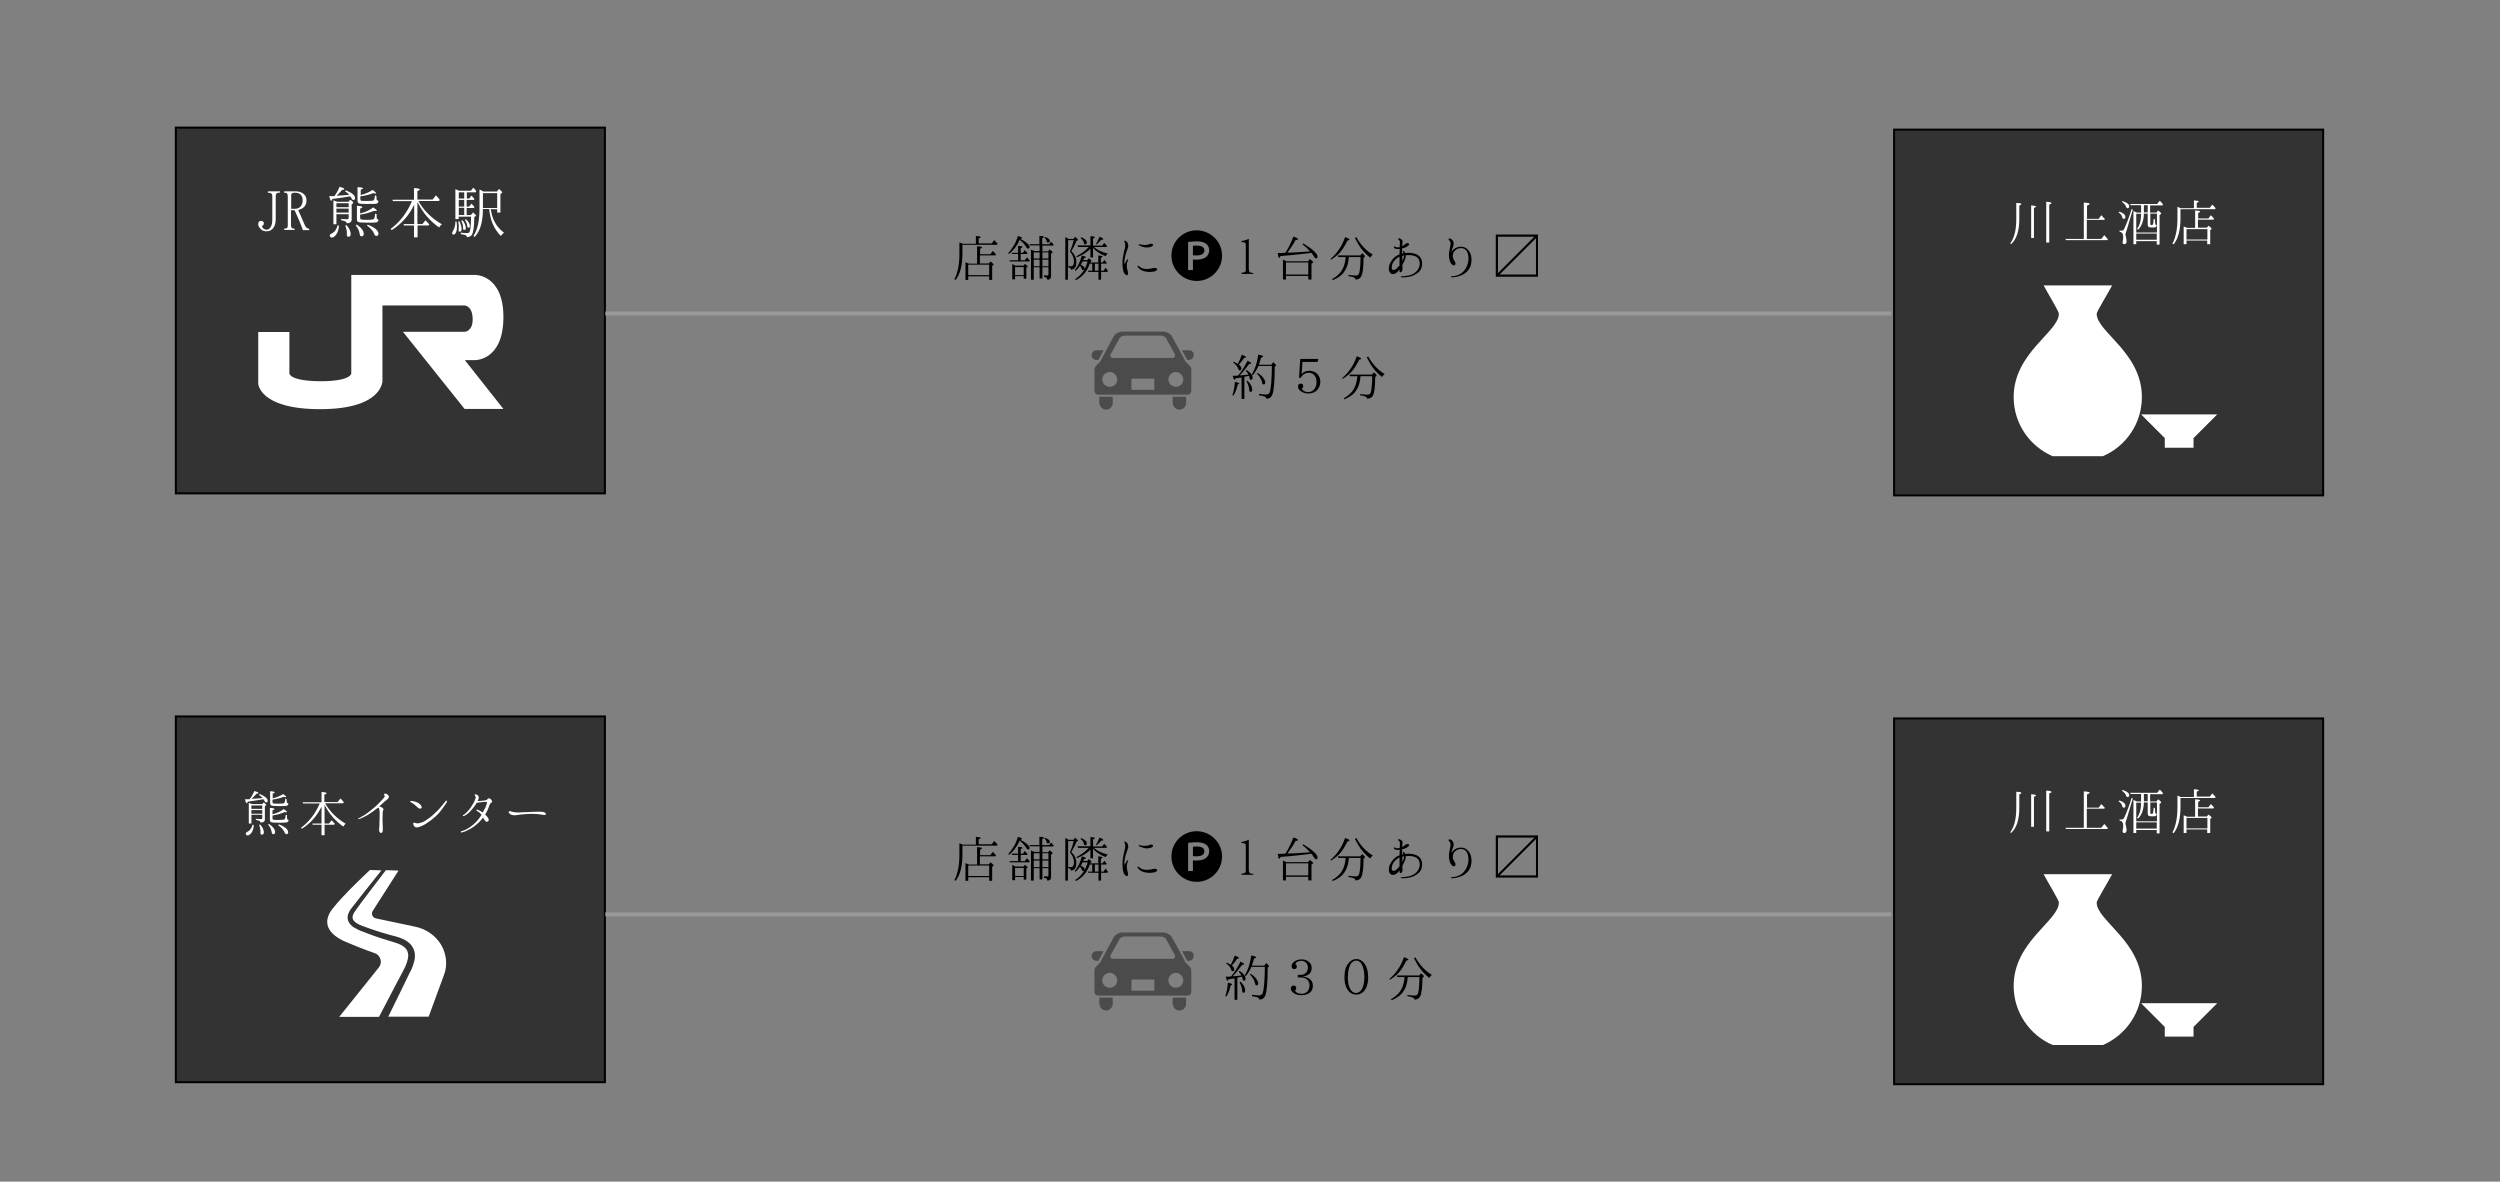 <?xml version="1.0" encoding="utf-8"?>
<!-- Generator: Adobe Illustrator 24.0.2, SVG Export Plug-In . SVG Version: 6.00 Build 0)  -->
<!DOCTYPE svg PUBLIC "-//W3C//DTD SVG 1.1//EN" "http://www.w3.org/Graphics/SVG/1.1/DTD/svg11.dtd">
<svg version="1.1" id="レイヤー_1" xmlns:x="http://ns.adobe.com/Extensibility/1.0/" xmlns:i="http://ns.adobe.com/AdobeIllustrator/10.0/" xmlns:graph="http://ns.adobe.com/Graphs/1.0/"
	 xmlns="http://www.w3.org/2000/svg" xmlns:xlink="http://www.w3.org/1999/xlink" x="0px" y="0px" width="1244px" height="588px"
	 viewBox="0 0 1244 588" style="enable-background:new 0 0 1244 588;" xml:space="preserve">
<rect x="0" y="0" width="1244" height="588" fill="#808080" stroke="none"/>
<style type="text/css">
	.st0{fill:#333333;}
	.st1{fill:#FFFFFF;}
	.st2{fill:none;stroke:#999999;stroke-width:2;stroke-miterlimit:10;}
	.st3{fill:#4B4B4B;}
</style>
<g>
	<rect x="87.5" y="356.5" class="st0" width="213.5" height="182"/>
	<path d="M300.5,357v181H88V357H300.5 M301.5,356H87v183h214.5V356L301.5,356z"/>
</g>
<g>
	<rect x="87.5" y="63.5" class="st0" width="213.5" height="182"/>
	<path d="M300.5,64v181H88V64H300.5 M301.5,63H87v183h214.5V63L301.5,63z"/>
</g>
<g>
	<rect x="942.5" y="64.5" class="st0" width="213.5" height="182"/>
	<path d="M1155.5,65v181H943V65H1155.5 M1156.5,64H942v183h214.5V64L1156.5,64z"/>
</g>
<g>
	<g>
		<path class="st1" d="M236.4,179.2c0,0,14,0.3,14.1-21.2c0.1-21.5-14.1-21.2-14.1-21.2h-61.6v49c0,0,0.1,3.9-15.4,3.9
			c-15.5-0.1-15.4-3.9-15.4-3.9v-20.6h-15.5v25.4c-0.1,0,0.1,13,30.8,13c30.7,0,30.8-13.6,31-13.6V152h41c0,0.1,3.7,0.1,3.9,6.5
			c0.2,6.4-3.9,6.6-3.9,6.6h-30.8l30.7,38.4h19.3l-19.2-24.3H236.4z"/>
	</g>
</g>
<g>
	<path class="st1" d="M133.3,95.2h6v0.6c-1,0.1-1.5,0.2-1.8,0.6c-0.2,0.2-0.3,0.6-0.3,1.2V109c0,1.9-0.4,3.3-1.1,4.3
		c-0.8,1.2-2,1.8-3.5,1.8c-1.4,0-2.5-0.5-3.3-1.6c-0.6-0.6-0.8-1.3-0.8-2c0-1.1,0.5-1.6,1.4-1.6c0.9,0,1.4,0.5,1.4,1.3
		c0,0.6-0.3,0.9-0.9,1.2c0,0.3,0.1,0.6,0.3,0.9c0.5,0.6,1.1,1,1.9,1c1,0,1.8-0.6,2.3-1.7c0.4-0.8,0.6-2,0.6-3.4V97.7
		c0-0.8-0.2-1.3-0.6-1.5c-0.3-0.2-0.9-0.3-1.6-0.3V95.2z"/>
	<path class="st1" d="M141.4,95.2h5.4c1.4,0,2.5,0.2,3.4,0.7c1.5,0.8,2.3,2.1,2.3,3.9c0,2.5-1.4,4-4.1,4.7l3.3,7.6
		c0.5,1.1,1.2,1.6,2.2,1.8v0.6h-3.2c-1-2.9-2.4-6.2-4.1-9.9h-1.8v7.4c0,0.8,0.2,1.3,0.5,1.5c0.2,0.2,0.7,0.3,1.3,0.3v0.6h-5.2v-0.6
		c0.9-0.1,1.4-0.2,1.6-0.6c0.2-0.3,0.2-0.7,0.2-1.2V97.6c0-0.7-0.2-1.2-0.4-1.4c-0.2-0.2-0.7-0.3-1.4-0.3V95.2z M144.9,103.9h1.9
		c1.2,0,2.1-0.4,2.8-1.2c0.6-0.7,1-1.7,1-2.9c0-2.6-1.3-3.9-3.8-3.9c-0.9,0-1.5,0.2-1.7,0.5c-0.2,0.2-0.2,0.6-0.2,1.1V103.9z"/>
	<path class="st1" d="M169,92.9c1.5,0.5,2.3,0.8,2.3,1.2c0,0.2-0.3,0.4-1.1,0.4c-1,1.2-1.9,2.2-2.7,2.9c2.3-0.1,4.4-0.3,6.3-0.5
		c-0.6-0.7-1.4-1.2-2.1-1.7l0.4-0.5c3.1,1.3,4.6,2.5,4.6,3.9c0,0.6-0.3,0.9-0.9,0.9c-0.3,0-0.6-0.2-0.8-0.7
		c-0.2-0.3-0.4-0.7-0.7-1.1l-0.7,0.1c-2.8,0.5-5.5,0.9-8.2,1.2c-0.2,0.6-0.3,0.9-0.6,0.9c-0.3,0-0.6-0.7-1-2.3c0.2,0,0.8,0,1.6,0
		c0.5,0,0.8,0,1,0C167.5,96.1,168.3,94.6,169,92.9z M168.7,112.3c-0.2,2.1-0.7,3.7-1.8,4.9c-0.6,0.6-1.1,1-1.7,1
		c-0.7,0-1.1-0.4-1.1-1.1c0-0.3,0.3-0.6,0.9-0.9c1.5-0.7,2.5-2.1,3-4.1L168.7,112.3z M173.4,100.4l0.9-1c1.1,0.7,1.5,1.2,1.5,1.5
		c0,0.1-0.1,0.2-0.2,0.3l-0.6,0.4v7.6c0,1.2-0.8,1.9-2.5,1.9c0-0.4-0.2-0.7-0.6-0.9c-0.3-0.2-1-0.4-2.1-0.6v-0.7
		c0.9,0.1,1.9,0.2,2.9,0.2c0.5,0,0.8-0.3,0.8-0.8v-1.7h-6.1v5h-1.5V99.7c0.8,0.3,1.5,0.6,1.9,0.7H173.4z M173.5,103.1v-2h-6.1v2
		H173.5z M173.5,103.8h-6.1v2h6.1V103.8z M172.4,112c1.4,1.6,2.1,3.1,2.1,4.4c0,1-0.4,1.4-1.1,1.4c-0.5,0-0.8-0.3-0.8-0.8v-0.2
		c0-0.2,0-0.4,0-0.7c0-1.2-0.2-2.5-0.8-3.8L172.4,112z M177.5,111.7c2.3,1.6,3.5,3.2,3.5,4.6c0,0.8-0.3,1.3-1.1,1.3
		c-0.5,0-0.8-0.4-0.9-1.1c-0.2-1.5-0.8-2.9-2-4.3L177.5,111.7z M179.3,97.1c2.5-0.6,4.5-1.5,6.1-2.6c1.2,0.8,1.7,1.3,1.7,1.6
		c0,0.2-0.2,0.2-0.4,0.2c-0.2,0-0.6-0.1-1-0.2c-1.4,0.6-3.5,1.2-6.4,1.6v1.4c0,0.4,0.2,0.7,0.4,0.8c0.3,0.1,1.4,0.1,3.3,0.1
		c1.8,0,2.7-0.1,3-0.4c0.3-0.4,0.5-1.1,0.6-2.4l0.7,0.3c0,1,0.1,1.7,0.2,2c0.1,0.2,0.4,0.4,0.8,0.4c0,0.9-0.4,1.3-1.1,1.5
		c-0.6,0.1-2.2,0.1-4.7,0.1c-2.2,0-3.5-0.1-3.9-0.3c-0.5-0.2-0.7-0.8-0.7-1.7v-6.4c1.8,0.1,2.7,0.3,2.7,0.6c0,0.2-0.3,0.4-1.1,0.7
		V97.1z M179.3,106.2c2.7-0.7,4.8-1.7,6.4-3c1.2,0.8,1.8,1.3,1.8,1.6c0,0.2-0.2,0.2-0.6,0.2c-0.2,0-0.4,0-0.8-0.1
		c-1.9,0.8-4.1,1.5-6.9,1.9v1.5c0,0.5,0.2,0.8,0.4,0.9c0.4,0.1,1.5,0.2,3.3,0.2c1.9,0,3-0.2,3.2-0.5c0.3-0.5,0.5-1.3,0.6-2.6
		l0.7,0.2c0,1.1,0,1.8,0.1,2.2c0.1,0.3,0.4,0.5,0.8,0.5c0,0.7-0.3,1.2-0.9,1.4c-0.5,0.2-2,0.2-4.4,0.2c-2.6,0-4.2-0.1-4.7-0.3
		c-0.5-0.2-0.7-0.7-0.7-1.5v-6.6c1.8,0.1,2.7,0.3,2.7,0.7c0,0.2-0.4,0.5-1.1,0.7V106.2z M183,111.8c3.5,1.4,5.3,2.9,5.3,4.5
		c0,0.7-0.3,1.1-1.1,1.1c-0.4,0-0.7-0.3-1-1c-0.5-1.4-1.7-2.8-3.6-4.2L183,111.8z"/>
	<path class="st1" d="M207.7,100.7v10.8h2.5l1.5-1.9c0.6,0.6,1.3,1.3,1.9,2l-0.3,0.6h-5.5v5.9H206v-5.9h-5l-0.2-0.7h5.3v-9.6
		c-2.7,5.5-6.5,9.7-11.2,12.6l-0.5-0.6c4.7-3.5,8.2-8.2,10.6-13.8h-9.5l-0.2-0.7H206v-5.8c1.9,0.1,2.9,0.3,2.9,0.7
		c0,0.2-0.4,0.5-1.2,0.8v4.2h7.6l1.6-2.1c0.9,0.9,1.6,1.7,1.9,2.2l-0.3,0.6h-10.3c2.6,4.7,6.5,8.6,11.7,11.6c-0.6,0.5-1.1,1-1.4,1.6
		c-4.7-3.3-8.2-7.5-10.6-12.4L207.7,100.7z"/>
	<path class="st1" d="M227.2,110.3c0.1,1,0.2,1.7,0.2,2.2c0,1.5-0.2,2.6-0.6,3.4c-0.3,0.5-0.6,0.8-1,0.8c-0.6,0-0.8-0.2-0.8-0.8
		c0-0.2,0.1-0.4,0.3-0.8c0.8-1.3,1.3-2.9,1.3-4.6c0-0.1,0-0.2,0-0.3L227.2,110.3z M232.5,107h1.8l1.1-1.3c1,0.9,1.5,1.4,1.5,1.6
		c0,0.1-0.1,0.1-0.2,0.2l-0.7,0.5c0,4.9-0.5,7.9-1.3,9c-0.5,0.6-1.3,1-2.4,1c0-0.6-0.3-0.9-0.9-1.1c-0.3-0.1-1-0.2-2.1-0.4v-0.7
		c1.1,0.1,2.1,0.2,3,0.2c0.9,0,1.4-0.3,1.5-1c0.4-1.6,0.6-4,0.6-7.2h-6.2v1.2h-1.6V94.1c0.5,0.2,1.1,0.5,1.8,0.8h5.9l1.2-1.5
		c0.7,0.6,1.2,1.2,1.5,1.7l-0.3,0.6h-4.4v3.1h1.2l1.1-1.5c0.5,0.5,1,1.1,1.5,1.7l-0.3,0.5h-3.6v3.3h1.2l1.2-1.5
		c0.5,0.6,1,1.2,1.5,1.7l-0.3,0.5h-3.6V107z M228.6,110.1c0.7,1.5,1.1,2.8,1.1,3.8c0,0.9-0.3,1.4-0.9,1.4c-0.4,0-0.6-0.2-0.6-0.6
		c0,0,0-0.1,0-0.2c0-0.1,0-0.2,0-0.3c0-0.5,0.1-0.9,0.1-1.4c0-0.8-0.1-1.6-0.3-2.5L228.6,110.1z M228.3,98.8h2.7v-3.1h-2.7V98.8z
		 M231,99.5h-2.7v3.3h2.7V99.5z M231,107v-3.6h-2.7v3.6H231z M230.2,109.6c1.1,1.5,1.6,2.7,1.6,3.9c0,0.6-0.2,0.9-0.8,0.9
		c-0.2,0-0.5-0.1-0.5-0.3c0,0,0-0.4-0.1-1c0-1.1-0.3-2.2-0.9-3.2L230.2,109.6z M231.8,109.1c1.3,1.1,2,2.2,2,3.3
		c0,0.6-0.2,0.9-0.7,0.9c-0.3,0-0.6-0.3-0.6-0.9c-0.1-1-0.5-2-1.2-3L231.8,109.1z M247.2,95.4l1.1-1.4c1.1,0.9,1.6,1.5,1.6,1.7
		c0,0.1-0.1,0.2-0.2,0.4l-0.7,0.4v9.3h-1.6v-1.7h-3.2c0,0.3,0.1,0.6,0.2,1c0.7,4.4,2.8,8,6.4,10.7c-0.6,0.4-1.1,1-1.6,1.6
		c-3.3-3.3-5.3-7.8-5.8-13.4h-3.1c0,6.4-1.4,11.1-4.1,13.9l-0.6-0.5c2-3,3-7.5,3-13.6v-9.5c0.9,0.4,1.5,0.7,1.9,1H247.2z
		 M240.3,96.1v7.4h7.1v-7.4H240.3z"/>
</g>
<line class="st2" x1="301.2" y1="156" x2="941.2" y2="156"/>
<g>
	<path class="st1" d="M1000.3,121.1c2-2.6,3-6.7,3-12v-8.1c1.7,0,2.5,0.2,2.5,0.6c0,0.2-0.3,0.4-1,0.7v6.7c0,5.8-1.3,10-4.1,12.5
		L1000.3,121.1z M1010.7,118.5v-16.3c1.6,0.1,2.4,0.3,2.4,0.6c0,0.2-0.4,0.5-1,0.7v14.9H1010.7z M1018.2,120.8v-20.4
		c1.7,0.1,2.6,0.3,2.6,0.7c0,0.2-0.4,0.5-1.1,0.7v18.9H1018.2z"/>
	<path class="st1" d="M1038.4,109.5v9.4h7.2l1.5-1.9c0.5,0.6,1.1,1.3,1.8,2.1l-0.3,0.4H1028l-0.2-0.6h9.1v-18.1
		c1.9,0.1,2.9,0.3,2.9,0.7c0,0.2-0.4,0.5-1.3,0.8v6.6h5.8l1.3-1.8c0.5,0.5,1.2,1.2,1.8,1.9l-0.3,0.4H1038.4z"/>
	<path class="st1" d="M1054.6,105.3c2.1,0.7,3,1.6,3,2.7c0,0.6-0.2,0.9-0.8,0.9c-0.4,0-0.7-0.3-0.8-0.9c-0.2-0.9-0.8-1.6-1.8-2.3
		L1054.6,105.3z M1061.3,104.3l-3.2,10.7c0,0-0.1,0.1-0.1,0.2c-0.2,0.8-0.4,1.3-0.4,1.6c0,0.2,0.1,0.4,0.2,0.8
		c0.2,0.9,0.4,1.8,0.4,2.4c0,1-0.4,1.5-1.1,1.5c-0.6,0-0.9-0.3-0.9-0.8c0-0.1,0.1-0.6,0.2-1.5c0.1-0.5,0.1-0.9,0.1-1.5
		c0-1.4-0.6-2.2-1.8-2.4v-0.6c0.4,0.1,0.7,0.1,0.9,0.1c0.7,0,1.1-0.3,1.4-0.9c1.2-2.6,2.5-5.9,3.7-9.9L1061.3,104.3z M1056.2,100.1
		c2.2,0.7,3.3,1.5,3.3,2.6c0,0.6-0.3,0.9-0.9,0.9c-0.3,0-0.5-0.2-0.7-0.8c-0.3-0.9-1-1.6-2.1-2.4L1056.2,100.1z M1065.4,105.7v-3.6
		h-5.2l-0.2-0.6h13.4l1.3-1.6c0.1,0.1,0.3,0.2,0.4,0.4c0.4,0.4,0.8,0.8,1.2,1.4l-0.2,0.5h-6.2v3.6h3.1l0.9-1.1
		c1,0.8,1.5,1.3,1.5,1.6c0,0.1-0.1,0.2-0.2,0.3l-0.6,0.4v14.7h-1.4V120H1063v1.5h-1.4V105c0,0,0.1,0,0.2,0.1
		c0.1,0.1,0.2,0.1,0.4,0.2c0.5,0.2,0.9,0.4,1,0.5H1065.4z M1073.3,115.6v-9.3h-3.3v5.1c0,0.4,0.2,0.6,0.6,0.6c0.4,0,0.7-0.2,0.8-0.6
		c0.1-0.5,0.2-1.3,0.3-2.5l0.6,0.2c0,1.2,0.1,2,0.2,2.4c0.1,0.4,0.4,0.5,0.7,0.5c-0.1,0.6-0.3,1-0.7,1.1c-0.3,0.1-0.9,0.1-1.8,0.1
		c-0.9,0-1.5-0.1-1.7-0.4c-0.2-0.2-0.3-0.6-0.3-1.2v-5.3h-1.9c-0.1,3.6-1.1,6.3-2.9,8l-0.5-0.4c1.3-1.7,2-4.2,2-7.5h-2.4v9.3H1073.3
		z M1073.3,116.2H1063v3.1h10.2V116.2z M1068.7,105.7v-3.6h-1.9v3.6H1068.7z"/>
	<path class="st1" d="M1091.7,103.5v-3.8c1.6,0.1,2.4,0.3,2.4,0.6c0,0.2-0.3,0.4-1,0.6v2.5h6.5l1.2-1.6c0.6,0.5,1.1,1.1,1.7,1.8
		l-0.3,0.5h-17.2v4.5c0,5.7-1.1,10.1-3.4,13l-0.6-0.4c1.6-2.9,2.5-7.1,2.5-12.5v-5.8c0.6,0.2,1.1,0.5,1.6,0.7H1091.7z M1092.3,113.3
		v-8.6c1.6,0.1,2.5,0.3,2.5,0.6c0,0.2-0.4,0.4-1,0.7v2.7h5.1l1.2-1.6c0.6,0.5,1.1,1.1,1.6,1.7l-0.3,0.5h-7.7v4h4.4l0.9-1
		c1,0.8,1.5,1.3,1.5,1.5c0,0.1-0.1,0.2-0.2,0.3l-0.5,0.4v7h-1.5v-1.8H1088v1.8h-1.4v-8.8c0.4,0.1,1,0.4,1.7,0.7H1092.3z M1088,114
		v5.2h10.4V114H1088z"/>
</g>
<g>
	<g>
		<path class="st1" d="M1051,142h-34.1c2.1,4,7.6,12.9,7.6,14.1c0,9.1-22.5,19.4-22.5,41.5c0,13.2,8,24.5,19.4,29.4h25
			c11.4-4.9,19.4-16.2,19.4-29.4c0-22.2-22.5-32.4-22.5-41.5C1043.4,154.9,1048.9,146,1051,142z"/>
		<polygon class="st1" points="1065.4,206.2 1077.2,218 1077.2,222.8 1091.5,222.8 1091.5,218 1103.3,206.2 		"/>
	</g>
</g>
<g>
	<rect x="942.5" y="357.5" class="st0" width="213.5" height="182"/>
	<path d="M1155.5,358v181H943V358H1155.5 M1156.5,357H942v183h214.5V357L1156.5,357z"/>
</g>
<g>
	<path class="st1" d="M1000.3,414.1c2-2.6,3-6.7,3-12v-8.1c1.7,0,2.5,0.2,2.5,0.6c0,0.2-0.3,0.4-1,0.7v6.7c0,5.8-1.3,10-4.1,12.5
		L1000.3,414.1z M1010.7,411.5v-16.3c1.6,0.1,2.4,0.3,2.4,0.6c0,0.2-0.4,0.5-1,0.7v14.9H1010.7z M1018.2,413.8v-20.4
		c1.7,0.1,2.6,0.3,2.6,0.7c0,0.2-0.4,0.5-1.1,0.7v18.9H1018.2z"/>
	<path class="st1" d="M1038.4,402.5v9.4h7.2l1.5-1.9c0.5,0.6,1.1,1.3,1.8,2.1l-0.3,0.4H1028l-0.2-0.6h9.1v-18.1
		c1.9,0.1,2.9,0.3,2.9,0.7c0,0.2-0.4,0.5-1.3,0.8v6.6h5.8l1.3-1.8c0.5,0.5,1.2,1.2,1.8,1.9l-0.3,0.4H1038.4z"/>
	<path class="st1" d="M1054.6,398.3c2.1,0.7,3,1.6,3,2.7c0,0.6-0.2,0.9-0.8,0.9c-0.4,0-0.7-0.3-0.8-0.9c-0.2-0.9-0.8-1.6-1.8-2.3
		L1054.6,398.3z M1061.3,397.3l-3.2,10.7c0,0-0.1,0.1-0.1,0.2c-0.2,0.8-0.4,1.3-0.4,1.6c0,0.2,0.1,0.4,0.2,0.8
		c0.2,0.9,0.4,1.8,0.4,2.4c0,1-0.4,1.5-1.1,1.5c-0.6,0-0.9-0.3-0.9-0.8c0-0.1,0.1-0.6,0.2-1.5c0.1-0.5,0.1-0.9,0.1-1.5
		c0-1.4-0.6-2.2-1.8-2.4v-0.6c0.4,0.1,0.7,0.1,0.9,0.1c0.7,0,1.1-0.3,1.4-0.9c1.2-2.6,2.5-5.9,3.7-9.9L1061.3,397.3z M1056.2,393.1
		c2.2,0.7,3.3,1.5,3.3,2.6c0,0.6-0.3,0.9-0.9,0.9c-0.3,0-0.5-0.2-0.7-0.8c-0.3-0.9-1-1.6-2.1-2.4L1056.2,393.1z M1065.4,398.7v-3.6
		h-5.2l-0.2-0.6h13.4l1.3-1.6c0.1,0.1,0.3,0.2,0.4,0.4c0.4,0.4,0.8,0.8,1.2,1.4l-0.2,0.5h-6.2v3.6h3.1l0.9-1.1
		c1,0.8,1.5,1.3,1.5,1.6c0,0.1-0.1,0.2-0.2,0.3l-0.6,0.4v14.7h-1.4V413H1063v1.5h-1.4V398c0,0,0.1,0,0.2,0.1
		c0.1,0.1,0.2,0.1,0.4,0.2c0.5,0.2,0.9,0.4,1,0.5H1065.4z M1073.3,408.6v-9.3h-3.3v5.1c0,0.4,0.2,0.6,0.6,0.6c0.4,0,0.7-0.2,0.8-0.6
		c0.1-0.5,0.2-1.3,0.3-2.5l0.6,0.2c0,1.2,0.1,2,0.2,2.4c0.1,0.4,0.4,0.5,0.7,0.5c-0.1,0.6-0.3,1-0.7,1.1c-0.3,0.1-0.9,0.1-1.8,0.1
		c-0.9,0-1.5-0.1-1.7-0.4c-0.2-0.2-0.3-0.6-0.3-1.2v-5.3h-1.9c-0.1,3.6-1.1,6.3-2.9,8l-0.5-0.4c1.3-1.7,2-4.2,2-7.5h-2.4v9.3H1073.3
		z M1073.3,409.2H1063v3.1h10.2V409.2z M1068.7,398.7v-3.6h-1.9v3.6H1068.7z"/>
	<path class="st1" d="M1091.7,396.5v-3.8c1.6,0.1,2.4,0.3,2.4,0.6c0,0.2-0.3,0.4-1,0.6v2.5h6.5l1.2-1.6c0.6,0.5,1.1,1.1,1.7,1.8
		l-0.3,0.5h-17.2v4.5c0,5.7-1.1,10.1-3.4,13l-0.6-0.4c1.6-2.9,2.5-7.1,2.5-12.5v-5.8c0.6,0.2,1.1,0.5,1.6,0.7H1091.7z M1092.3,406.3
		v-8.6c1.6,0.1,2.5,0.3,2.5,0.6c0,0.2-0.4,0.4-1,0.7v2.7h5.1l1.2-1.6c0.6,0.5,1.1,1.1,1.6,1.7l-0.3,0.5h-7.7v4h4.4l0.9-1
		c1,0.8,1.5,1.3,1.5,1.5c0,0.1-0.1,0.2-0.2,0.3l-0.5,0.4v7h-1.5v-1.8H1088v1.8h-1.4v-8.8c0.4,0.1,1,0.4,1.7,0.7H1092.3z M1088,407
		v5.2h10.4V407H1088z"/>
</g>
<g>
	<g>
		<path class="st1" d="M1051,435h-34.1c2.1,4,7.6,12.9,7.6,14.1c0,9.1-22.5,19.4-22.5,41.5c0,13.2,8,24.5,19.4,29.4h25
			c11.4-4.9,19.4-16.2,19.4-29.4c0-22.2-22.5-32.4-22.5-41.5C1043.4,447.9,1048.9,439,1051,435z"/>
		<polygon class="st1" points="1065.4,499.2 1077.2,511 1077.2,515.8 1091.5,515.8 1091.5,511 1103.3,499.2 		"/>
	</g>
</g>
<g>
	<path d="M613.2,196.7c0.7-1.9,1.1-4.1,1.3-6.7c1.5,0.3,2.2,0.6,2.2,0.9c0,0.1-0.3,0.3-0.8,0.4c-0.5,2.3-1.2,4.2-2.2,5.6
		L613.2,196.7z M616,186.9l0.2-0.2c1.7-1.9,3.1-4.4,4.6-7.2c1.2,0.6,1.8,1,1.8,1.3c0,0.2-0.4,0.3-1,0.3c-1.6,2.2-3.2,4.1-4.7,5.7
		c1.5-0.1,2.9-0.2,4.3-0.4c-0.2-0.6-0.6-1.2-1.3-1.9l0.4-0.4c2,1.3,3,2.6,3,3.9c0,0.6-0.3,1-0.8,1c-0.4,0-0.6-0.3-0.7-0.9
		c0-0.3-0.1-0.7-0.3-1.1c-1.2,0.2-2,0.4-2.3,0.5v11h-1.4v-10.7l-0.3,0.1c-0.6,0.1-1.5,0.2-2.7,0.4c-0.2,0.5-0.4,0.7-0.5,0.7
		c-0.3,0-0.6-0.7-0.9-2c1.1,0,1.9,0,2.5-0.1L616,186.9z M617.9,176.5c1.4,0.5,2.1,0.9,2.1,1.2c0,0.2-0.3,0.3-0.9,0.4
		c-0.9,1.3-1.8,2.4-2.6,3.3c0.8,0.7,1.2,1.3,1.2,2c0,0.6-0.3,0.9-0.8,0.9c-0.3,0-0.6-0.3-0.8-0.9c-0.3-1.1-1.2-2.1-2.5-3l0.3-0.4
		c0.7,0.3,1.4,0.7,2,1.1C616.7,179.7,617.4,178.1,617.9,176.5z M620.7,189.4c1.6,1.5,2.4,3.1,2.4,4.5c0,0.8-0.3,1.1-0.8,1.1
		c-0.4,0-0.6-0.3-0.7-0.9c0-1.3-0.5-2.7-1.3-4.3L620.7,189.4z M632.6,181.5l1-1.3c0.9,0.9,1.4,1.4,1.4,1.5c0,0.1-0.1,0.2-0.2,0.4
		l-0.5,0.4c0,7.2-0.4,11.9-1.2,13.9c-0.5,1.3-1.5,2-3,2c0-0.5-0.3-0.9-0.9-1.1c-0.4-0.2-1.3-0.4-2.7-0.6V196
		c1.4,0.2,2.6,0.3,3.6,0.3c0.9,0,1.4-0.4,1.7-1.1c0.7-2,1-6.4,1.1-13.1h-6.7c-0.7,1.6-1.6,3.2-2.8,4.6l-0.5-0.4
		c1.6-2.6,2.7-5.8,3.2-9.8c1.6,0.2,2.4,0.5,2.4,0.9c0,0.2-0.3,0.4-1,0.6c-0.4,1.5-0.8,2.7-1.1,3.5H632.6z M625.7,185.5
		c1.3,0.8,2.2,1.6,2.9,2.5c0.6,0.9,1,1.6,1,2.3c0,0.7-0.3,1-0.8,1c-0.5,0-0.7-0.3-0.8-1c-0.3-1.5-1.2-3-2.6-4.5L625.7,185.5z"/>
	<path d="M647,178.6h9l-0.4,1.5h-7.5l-0.4,6c1-1.1,2.3-1.6,3.8-1.6c1.4,0,2.6,0.4,3.6,1.2c1.2,1.1,1.9,2.5,1.9,4.2
		c0,1.6-0.5,3-1.5,4.1c-1.1,1.2-2.5,1.8-4.3,1.8c-1.4,0-2.6-0.3-3.6-0.9c-1.1-0.7-1.7-1.5-1.7-2.5c0-1,0.4-1.5,1.3-1.5
		c0.9,0,1.3,0.4,1.3,1.3c0,0.5-0.2,0.9-0.7,1.1c0.5,1.2,1.6,1.8,3.2,1.8c1.2,0,2.2-0.5,3-1.5c0.8-0.9,1.1-2.2,1.1-3.6
		c0-1.1-0.2-1.9-0.6-2.6c-0.7-1.3-1.8-1.9-3.3-1.9c-1.7,0-3,0.9-4.1,2.6l-0.7-0.2L647,178.6z"/>
	<path d="M667.8,188.2c3.3-2.8,5.8-6.4,7.3-10.9c1.5,0.5,2.2,0.9,2.2,1.2c0,0.2-0.3,0.4-1,0.5c-1.2,2.5-2.5,4.6-3.9,6.1
		c-1.1,1.2-2.5,2.3-4.2,3.4L667.8,188.2z M671.7,187l-0.2-0.6h11.2l0.9-1.1c0.9,0.7,1.4,1.2,1.4,1.5c0,0.1-0.1,0.2-0.2,0.4l-0.5,0.4
		c0,4.8-0.4,7.9-1.2,9.3c-0.5,1-1.5,1.5-2.8,1.5c0-0.5-0.3-0.8-0.9-1.1c-0.5-0.2-1.3-0.4-2.6-0.6v-0.6c1.6,0.2,2.9,0.3,3.8,0.3
		c0.8,0,1.4-0.5,1.6-1.5c0.4-1.7,0.6-4.3,0.6-7.7h-5.8c-0.2,2.9-0.9,5.3-2.1,7c-1.2,1.9-3.2,3.4-5.9,4.5l-0.4-0.5
		c2.8-1.5,4.8-3.6,5.8-6.2c0.5-1.4,0.9-3,1-4.8H671.7z M680.8,177.4c2.2,3.9,5,6.8,8.2,8.7c-0.5,0.4-0.9,0.8-1.3,1.5
		c-2.4-1.9-4.3-4-5.8-6.5c-0.5-0.9-1.1-2.1-1.8-3.3L680.8,177.4z"/>
</g>
<g>
	<g>
		<path class="st3" d="M546.6,179.1c0.2-0.5,0.7-1.3,1.4-2.7c0.4-0.7,0.7-1.4,1.1-2.1h-3.5c-1.3,0-2.4,1.1-2.4,2.4
			c0,1.3,1.1,2.4,2.4,2.4H546.6z"/>
		<path class="st3" d="M591.7,174.3h-3.5c0.4,0.7,0.8,1.5,1.1,2.1c0.8,1.4,1.2,2.2,1.4,2.7h0.9c1.3,0,2.4-1.1,2.4-2.4
			C594.1,175.4,593.1,174.3,591.7,174.3z"/>
		<path class="st3" d="M547.1,200.5c0,2,1.8,3.6,3.8,3.3c1.6-0.2,2.8-1.8,2.8-3.3v-3.1h-6.7V200.5z"/>
		<path class="st3" d="M583.6,200.5c0,2,1.8,3.6,3.8,3.3c1.6-0.2,2.8-1.8,2.8-3.3v-3.1h-6.7V200.5z"/>
		<path class="st3" d="M589.8,179.8c0.2,0-6.1-11.5-6.5-12.1c-0.8-1.7-2.8-2.7-4.7-2.7c-2.2,0-8.4,0-8.4,0s-9.3,0-11.5,0
			c-1.9,0-3.9,1-4.7,2.7c-0.3,0.6-6.6,12.2-6.4,12.1c0,0-2,2-2.2,2.2c-0.9,0.9-0.8,1.7-0.8,2.5c0,0,0,7.5,0,9.2
			c0,1.7,0.3,2.7,2.3,2.7h43.6c2,0,2.3-0.9,2.3-2.7c0-1.7,0-9.2,0-9.2c0-0.8,0.1-1.6-0.8-2.5C591.8,181.8,589.8,179.8,589.8,179.8z
			 M552.7,176.2c0,0,4.1-7.3,4.3-7.8c0.4-0.8,1.6-1.4,2.8-1.4h17.7c1.2,0,2.4,0.6,2.8,1.4c0.2,0.5,4.3,7.8,4.3,7.8
			c0.4,0.7,0,1.9-1.1,1.9h-29.8C552.7,178.2,552.3,176.9,552.7,176.2z M552.2,192.5c-2.1,0-3.7-1.7-3.7-3.7c0-2.1,1.7-3.7,3.7-3.7
			s3.7,1.7,3.7,3.7C556,190.8,554.3,192.5,552.2,192.5z M574.4,193.5c0,0.3-0.2,0.5-0.5,0.5h-10.4c-0.3,0-0.5-0.2-0.5-0.5v-4.6
			c0-0.3,0.2-0.5,0.5-0.5h10.4c0.3,0,0.5,0.2,0.5,0.5L574.4,193.5L574.4,193.5z M585.1,192.5c-2.1,0-3.7-1.7-3.7-3.7
			c0-2.1,1.7-3.7,3.7-3.7s3.7,1.7,3.7,3.7C588.8,190.8,587.2,192.5,585.1,192.5z"/>
	</g>
</g>
<g>
	<path d="M485.6,121.2v-3.8c1.6,0.1,2.4,0.3,2.4,0.6c0,0.2-0.3,0.4-1,0.6v2.5h6.5l1.2-1.6c0.6,0.5,1.1,1.1,1.7,1.8l-0.3,0.5h-17.2
		v4.5c0,5.7-1.1,10.1-3.4,13l-0.6-0.4c1.6-2.9,2.5-7.1,2.5-12.5v-5.8c0.6,0.2,1.1,0.5,1.6,0.7H485.6z M486.2,131.1v-8.6
		c1.6,0.1,2.5,0.3,2.5,0.6c0,0.2-0.4,0.4-1,0.7v2.7h5.1l1.2-1.6c0.6,0.5,1.1,1.1,1.6,1.7l-0.3,0.5h-7.7v4h4.4l0.9-1
		c1,0.8,1.5,1.3,1.5,1.5c0,0.1-0.1,0.2-0.2,0.3l-0.5,0.4v7h-1.5v-1.8h-10.4v1.8h-1.4v-8.8c0.4,0.1,1,0.4,1.7,0.7H486.2z
		 M481.8,131.7v5.2h10.4v-5.2H481.8z"/>
	<path d="M511.1,121c0.8,0.8,1.2,1.4,1.2,1.9c0,0.5-0.2,0.8-0.8,0.8c-0.2,0-0.5-0.2-0.8-0.7c-0.7-1.2-1.8-2.5-3.3-3.7
		c-1.2,2.8-3,5.2-5.3,7.1l-0.4-0.4c2.2-2.5,3.9-5.3,4.8-8.6c1.4,0.4,2.1,0.7,2.1,1c0,0.2-0.3,0.3-0.9,0.5
		C509.1,119.5,510.1,120.2,511.1,121z M507.9,126.4v3.1h2l1.1-1.4c0.6,0.5,1,1,1.4,1.5l-0.3,0.5h-9.6l-0.2-0.6h4.3v-3.1h-3l-0.2-0.6
		h3.2v-3.4c1.5,0,2.2,0.2,2.2,0.5c0,0.2-0.3,0.4-0.9,0.6v2.3h1.1l0.9-1.3c0.5,0.4,0.9,0.9,1.4,1.5l-0.2,0.4H507.9z M509.2,132.3
		l0.8-1c0.9,0.7,1.4,1.2,1.4,1.4c0,0.1-0.1,0.2-0.2,0.2l-0.5,0.3v5.5h-1.3v-1.3h-4.3v1.6h-1.4v-7.6c0.5,0.2,1.1,0.5,1.6,0.8H509.2z
		 M505.1,132.9v4h4.3v-4H505.1z M517.3,125v-2.9h-4.8l-0.3-0.6h5v-4.1c1.5,0,2.3,0.2,2.3,0.5c0,0.2-0.3,0.4-0.9,0.6v3h3.5l0.9-1.2
		c0.5,0.4,0.9,0.9,1.3,1.4l-0.2,0.5h-5.4v2.9h2.8l0.8-1c1,0.8,1.5,1.2,1.5,1.5c0,0.1-0.1,0.2-0.2,0.2l-0.6,0.4v11.2
		c0,1.2-0.6,1.8-1.9,1.8c0-0.5-0.2-0.9-0.5-1.1c-0.2-0.1-0.5-0.2-1.1-0.3V137c0.5,0.1,1,0.1,1.5,0.1c0.5,0,0.7-0.2,0.7-0.7V133h-3
		v5.6h-1.4V133h-2.9v6.2h-1.4v-15c0.2,0.1,0.6,0.2,1.2,0.5c0.2,0.1,0.4,0.1,0.5,0.2H517.3z M517.3,125.6h-2.9v3h2.9V125.6z
		 M517.3,129.2h-2.9v3.3h2.9V129.2z M518.7,125.6v3h3v-3H518.7z M518.7,129.2v3.3h3v-3.3H518.7z M520.1,117.9c1.6,0.6,2.3,1.3,2.3,2
		c0,0.5-0.3,0.8-0.9,0.8c-0.4,0-0.6-0.2-0.7-0.7c-0.1-0.6-0.4-1.2-1.1-1.7L520.1,117.9z"/>
	<path d="M531.5,139.2h-1.4V118c0.6,0.2,1.1,0.5,1.6,0.9h2.5l0.7-1.1c1,0.8,1.5,1.3,1.5,1.6c0,0.1,0,0.2-0.2,0.2l-0.6,0.3
		c-0.7,1.9-1.6,3.6-2.5,5.1c1.7,1.6,2.5,3.4,2.5,5.4s-0.6,3.2-1.8,3.6c-0.3,0.1-0.6,0.2-0.9,0.2c0-0.6-0.5-1.1-1.5-1.3V139.2z
		 M531.5,132.4c0.6,0.1,1.1,0.1,1.4,0.1c1,0,1.5-0.8,1.5-2.5c0-1.6-0.6-3.2-2-4.8l0.1-0.3c0.7-1.6,1.3-3.4,1.8-5.4h-2.8V132.4z
		 M541,129.5l0.8-1c0.9,0.7,1.3,1.1,1.3,1.3c0,0.1-0.1,0.2-0.2,0.3l-0.5,0.4v0.1h4.1v-3.5c1.4,0.1,2.1,0.3,2.1,0.6
		c0,0.2-0.3,0.4-0.8,0.6v2.3h0.9l0.8-1.3c0.4,0.5,0.8,1,1.2,1.5l-0.2,0.4h-2.6v3.5h1.3l0.9-1.5c0.1,0.2,0.2,0.3,0.4,0.5
		c0.2,0.2,0.5,0.6,0.8,1.1l-0.3,0.5h-3.1v3.9h-1.3v-3.9h-5l-0.3-0.6h2.2v-3.5h-1.3c0,0,0,0.1,0,0.1c0,0,0,0.1,0,0.1
		c-1.2,3.5-3.4,6.2-6.8,8l-0.4-0.5c3.2-2.1,5.2-5,6.2-8.8h-2.5c-0.3,0.6-0.6,1.2-0.9,1.7c1.3,0.5,1.9,1.1,1.9,1.8
		c0,0.5-0.2,0.8-0.8,0.8c-0.3,0-0.5-0.2-0.6-0.6c-0.2-0.5-0.5-1-0.9-1.5c-0.6,0.9-1.3,1.7-2.2,2.5l-0.4-0.4c1.6-1.9,2.8-4.4,3.5-7.2
		c1.3,0.2,2,0.5,2,0.9c0,0.2-0.3,0.3-0.9,0.4c-0.2,0.5-0.3,0.8-0.4,0.9H541z M536.4,122.7l-0.3-0.6h6.5v-4.6
		c1.5,0.1,2.2,0.3,2.2,0.6c0,0.2-0.3,0.4-0.9,0.6v3.5h4.5l1.1-1.3c0.6,0.6,1.1,1.1,1.3,1.5l-0.2,0.5h-6.3c1.8,1.5,4,2.6,6.9,3.3
		c-0.5,0.4-0.8,0.8-1,1.3c-2.9-1.1-4.9-2.5-6.3-4.2v4.8h-1.3v-4.3c-1.7,1.7-3.9,3.1-6.7,4.2l-0.3-0.5c2.6-1.3,4.6-2.8,6.1-4.6H536.4
		z M538,118c1.9,0.8,2.8,1.7,2.8,2.7c0,0.6-0.3,0.9-0.8,0.9c-0.4,0-0.6-0.2-0.6-0.5c-0.2-1.1-0.8-2-1.7-2.6L538,118z M546.6,131.2
		h-1.8v3.5h1.8V131.2z M545.3,121.4c0.8-1.1,1.3-2.3,1.8-3.6c1.3,0.5,1.9,0.9,1.9,1.2c0,0.2-0.3,0.3-0.8,0.3c-0.1,0-0.1,0-0.2,0
		c-0.6,0.7-1.4,1.5-2.3,2.3L545.3,121.4z"/>
	<path d="M558.6,129.3c0.1-1.3,0.4-2.3,0.6-3.6c0.3-1.4,0.5-2.1,0.7-2.9c0.1-0.9,0-1.7-0.2-2.1c-0.2-0.3-0.4-0.8-0.2-0.9
		c0.3-0.2,0.8,0.1,1.2,0.5c0.4,0.4,0.6,1,0.7,1.7c0.1,0.7-0.2,1.5-0.4,2c-0.2,0.5-0.6,1.6-0.8,2.3c-0.2,0.7-0.4,1.6-0.5,2.3
		c-0.1,0.8-0.2,1.3-0.2,1.9c0,0.5,0,0.8,0.1,0.8c0.1,0,0.2-0.3,0.3-0.5c0.3-0.6,0.7-1.2,0.9-1.5c0.2-0.2,0.4-0.4,0.5-0.3
		c0.2,0.1,0.1,0.3,0,0.5c-0.2,0.3-0.6,1.5-0.6,2.6c0,1.2,0.2,2.1,0.5,3c0.2,0.7,0.2,1.6-0.2,1.8c-0.4,0.2-1-0.2-1.4-0.7
		c-0.4-0.5-0.7-1.2-0.9-2.8S558.5,130.5,558.6,129.3z M567.2,132.8c0.4,0.3,0.9,0.6,1.5,0.8c0.6,0.2,1.8,0.3,2.9,0.2
		c1.2-0.1,2.3-0.5,2.8-0.5c0.6,0,1.2,0.1,1.4,0.6c0.2,0.5-0.5,0.9-1.5,1.2c-1,0.2-2.1,0.3-3.2,0.2c-1-0.1-2.1-0.4-2.9-0.7
		c-0.8-0.4-1.5-1-1.8-1.4c-0.4-0.4-0.5-0.8-0.2-0.9C566.6,132.1,566.9,132.5,567.2,132.8z M567.2,122.3c-0.4-0.2-0.7-0.4-0.6-0.6
		c0.1-0.2,0.5-0.2,1.1,0s1.4,0.2,2.2,0.2c0.8,0,1.5-0.2,2.3-0.5c0.6-0.2,1.3-0.2,1.5,0.2c0.2,0.4-0.1,0.9-0.9,1.2
		c-0.8,0.3-2,0.4-3,0.3S568.1,122.6,567.2,122.3z"/>
	<path d="M608.1,127.2c0,6.9-5.6,12.6-12.6,12.6c-6.9,0-12.6-5.6-12.6-12.6s5.6-12.6,12.6-12.6C602.5,114.7,608.1,120.3,608.1,127.2
		z M591.2,134.4h2.4v-5.3c0.4,0.1,1.1,0.1,1.7,0.1c4.4,0,6.4-1.9,6.4-4.8c0-1.2-0.5-2.2-1.4-3c-1.1-0.9-2.6-1.3-4.9-1.3
		c-1.7,0-3.1,0.2-4.2,0.3V134.4z M593.6,122.3c0.4-0.1,1.5-0.1,2.1-0.1c1.6,0,3.6,0.5,3.6,2.4c0,1.5-1.2,2.5-3.9,2.5
		c-0.9,0-1.3-0.1-1.8-0.1V122.3z"/>
	<path d="M617.8,136.2v-0.5c1.1-0.1,1.7-0.2,1.9-0.6c0.2-0.2,0.2-0.6,0.2-1.2v-12.1c0-0.6-0.2-0.9-0.5-1.1c-0.2-0.1-0.8-0.2-1.6-0.2
		v-0.6c1.3-0.1,2.5-0.5,3.6-1.1v15.1c0,0.8,0.2,1.3,0.6,1.6c0.3,0.2,0.8,0.3,1.6,0.3v0.5H617.8z"/>
	<path d="M639.7,125.7c1.3-2.1,2.7-4.8,3.9-8c1.5,0.5,2.3,1,2.3,1.3c0,0.2-0.4,0.4-1.2,0.4c-1.1,2.1-2.5,4.2-4.1,6.3l1.5,0
		c2.2-0.1,4.5-0.2,6.7-0.4l3.1-0.2c-1.1-1.2-2.3-2.4-3.8-3.5l0.4-0.5c4.7,2.9,7.1,5.1,7.1,6.6c0,0.6-0.3,0.9-0.8,0.9
		c-0.3,0-0.6-0.3-1-1c-0.3-0.5-0.7-1.1-1.2-1.8l-0.6,0.1c-4.1,0.5-9,1.1-14.8,1.5c-0.2,0.6-0.4,0.9-0.6,0.9c-0.4,0-0.6-0.8-0.8-2.4
		c0.2,0,0.6,0,1.2,0c0.5,0,0.8,0,1.1,0L639.7,125.7z M650.9,130l0.9-1.1c1.1,0.8,1.6,1.3,1.6,1.6c0,0.1-0.1,0.2-0.2,0.3l-0.6,0.4
		v7.9H651v-1.8h-11.1v1.8h-1.5v-9.9c0.7,0.3,1.3,0.6,1.8,0.8H650.9z M639.9,130.6v6H651v-6H639.9z"/>
	<path d="M662,128.9c3.3-2.8,5.8-6.4,7.3-10.9c1.5,0.5,2.2,0.9,2.2,1.2c0,0.2-0.3,0.4-1,0.5c-1.2,2.5-2.5,4.6-3.9,6.1
		c-1.1,1.2-2.5,2.3-4.2,3.4L662,128.9z M665.9,127.7l-0.2-0.6h11.2l0.9-1.1c0.9,0.7,1.4,1.2,1.4,1.5c0,0.1-0.1,0.2-0.2,0.4l-0.5,0.4
		c0,4.8-0.4,7.9-1.2,9.3c-0.5,1-1.5,1.5-2.8,1.5c0-0.5-0.3-0.8-0.9-1.1c-0.5-0.2-1.3-0.4-2.6-0.6v-0.6c1.6,0.2,2.9,0.3,3.8,0.3
		c0.8,0,1.4-0.5,1.6-1.5c0.4-1.7,0.6-4.3,0.6-7.7h-5.8c-0.2,2.9-0.9,5.3-2.1,7c-1.2,1.9-3.2,3.4-5.9,4.5l-0.4-0.5
		c2.8-1.5,4.8-3.6,5.8-6.2c0.5-1.4,0.9-3,1-4.8H665.9z M674.9,118c2.2,3.9,5,6.8,8.2,8.7c-0.5,0.4-0.9,0.8-1.3,1.5
		c-2.4-1.9-4.3-4-5.8-6.5c-0.5-0.9-1.1-2.1-1.8-3.3L674.9,118z"/>
	<path d="M691.3,132.1c0.4-1.5,1.5-3.1,2.8-4.2c0.7-0.6,1.5-1,2.3-1.3c0,0,0-0.1,0-0.1c0-0.6,0.1-1.8,0.1-2.6
		c-0.9,0.1-1.8,0-2.3-0.2c-0.5-0.2-0.7-0.7-0.6-0.9c0.2-0.3,0.7,0,0.9,0.1c0.2,0.1,0.6,0.2,1.1,0.2c0.3,0,0.6-0.1,0.9-0.1
		c0-0.7,0.1-2.2,0.1-2.6c0-0.5-0.3-0.8-0.6-1.1c-0.3-0.2-0.3-0.5-0.2-0.7c0.2-0.2,0.8,0.1,1.2,0.3c0.4,0.2,0.7,0.5,0.9,0.9
		c0.1,0.4,0,0.8-0.1,1.4c0,0.3-0.1,0.8-0.1,1.3c0.4-0.2,0.8-0.5,1-0.6c0.4-0.4,0.7-0.6,1.1-0.8c0.4-0.2,0.9-0.2,1.2,0.1
		c0.3,0.2,0.2,0.5,0,0.8c-0.2,0.3-0.8,0.7-1.6,1.1c-0.5,0.2-1.1,0.4-1.7,0.5c0,0.1,0,0.1,0,0.2c0,0.6,0,1.5-0.1,2.4
		c0.3-0.1,0.5-0.2,0.8-0.2c0-0.1-0.1-0.2-0.1-0.2c-0.2-0.4-0.4-0.7-0.2-0.8c0.2-0.2,0.6,0,0.8,0.3c0.1,0.2,0.2,0.3,0.3,0.6
		c2-0.2,3.8-0.1,5.5,0.6c1.7,0.7,2.7,2.1,2.9,3.9c0.2,1.8-0.3,3.8-1.7,5c-1.6,1.4-2.9,1.9-4.6,2.3c-1.4,0.3-3.5,0.4-3.8,0.3
		c-0.4,0-0.5-0.2-0.5-0.3c0-0.1,0.2-0.2,0.5-0.2c0.3,0,2-0.1,3.8-0.5c1.7-0.4,3.5-1.5,4.4-3.1c0.9-1.5,1-3.1,0.4-4.6
		c-0.5-1.2-1.7-1.9-2.9-2.1c-1.1-0.3-2.4-0.3-3.7-0.2c0,1.1-0.2,2-1.1,3.7c-0.2,0.4-0.4,0.8-0.6,1.2c0,0.5,0.1,1.1,0.1,1.4
		c0,0.7,0,1.2-0.3,1.7c-0.3,0.5-0.8,0.6-1,0.4c-0.2-0.1-0.2-0.6-0.2-1.2c0-0.1,0-0.1,0-0.1c-0.3,0.3-0.5,0.7-0.8,1
		c-0.9,1-2.3,1.7-3.5,1C691,135.3,690.9,133.7,691.3,132.1z M692.9,134.2c0.5,0.3,1.5,0,2-0.5c0.5-0.5,1.1-1.1,1.5-1.6
		c0-0.7,0-1.4,0-1.6c0-0.4,0-1.7,0-2.8c-0.5,0.2-0.9,0.5-1.4,0.9c-1,0.7-1.8,1.8-2.2,2.9S692.4,133.9,692.9,134.2z M698.7,127.3
		c0-0.1,0-0.2,0-0.2c-0.3,0.1-0.6,0.1-0.9,0.2c0,0.8,0,1.9,0,2.6c0.1-0.1,0.1-0.2,0.1-0.2C698.4,128.8,698.6,127.8,698.7,127.3z"/>
	<path d="M730.2,131.7c0.6-1.6,0.6-3.2,0.4-4.5c-0.2-1.2-0.5-2.1-1.3-2.9c-0.9-0.8-1.9-0.9-2.9-0.8c-1,0.1-1.8,0.6-2.3,1.1
		c-0.9,0.8-1.2,1.8-1.2,2.9c0,1.2,0.7,2,1,2.6c0.4,0.5,0.6,1.5-0.1,1.9c-0.6,0.3-1.3-0.2-1.9-1.1c-0.5-0.8-0.8-2.1-0.9-3.3
		c-0.1-1.2,0.1-2.5,0.3-3.4c0.2-0.9,0.4-1.8,0.5-2.7c0.1-0.8-0.2-1.4-0.6-1.8c-0.3-0.3-0.5-0.5-0.4-0.8c0.1-0.2,0.5-0.3,0.8-0.2
		c0.4,0.1,0.7,0.2,1.3,1c0.6,0.8,0.5,2,0.2,2.9c-0.3,0.9-0.8,1.9-0.8,2.9c0.2-0.4,0.4-0.9,0.9-1.3c0.6-0.5,1.7-1.3,3-1.4
		s2.6,0,3.6,0.9c0.8,0.6,1.6,1.5,2.1,3.1c0.4,1.7,0.4,2.8,0.2,4c-0.2,1.3-0.5,2.3-1.4,3.5c-0.9,1.2-2,2-3.1,2.5
		c-1.1,0.5-2.1,0.8-3.1,1c-1,0.2-1.6,0.2-2,0.2c-0.4,0-0.6-0.1-0.6-0.2c0-0.1,0.1-0.2,0.5-0.3c0.5-0.1,1-0.1,1.6-0.2
		c1.6-0.4,2.8-0.9,3.9-1.9C729,134.2,729.7,133.2,730.2,131.7z"/>
	<path d="M744.3,116.7h21v21h-21V116.7z M763.5,117.8h-18.1v18.1L763.5,117.8z M746.2,136.6h18.1v-18.1L746.2,136.6z"/>
</g>
<line class="st2" x1="301.2" y1="455" x2="941.2" y2="455"/>
<g>
	<path d="M609.7,495.7c0.7-1.9,1.1-4.1,1.3-6.7c1.5,0.3,2.2,0.6,2.2,0.9c0,0.1-0.3,0.3-0.8,0.4c-0.5,2.3-1.2,4.2-2.2,5.6
		L609.7,495.7z M612.5,485.9l0.2-0.2c1.7-1.9,3.1-4.4,4.6-7.2c1.2,0.6,1.8,1,1.8,1.3c0,0.2-0.4,0.3-1,0.3c-1.6,2.2-3.2,4.1-4.7,5.7
		c1.5-0.1,2.9-0.2,4.3-0.4c-0.2-0.6-0.6-1.2-1.3-1.9l0.4-0.4c2,1.3,3,2.6,3,3.9c0,0.6-0.3,1-0.8,1c-0.4,0-0.6-0.3-0.7-0.9
		c0-0.3-0.1-0.7-0.3-1.1c-1.2,0.2-2,0.4-2.3,0.5v11h-1.4v-10.7l-0.3,0.1c-0.6,0.1-1.5,0.2-2.7,0.4c-0.2,0.5-0.4,0.7-0.5,0.7
		c-0.3,0-0.6-0.7-0.9-2c1.1,0,1.9,0,2.5-0.1L612.5,485.9z M614.4,475.5c1.4,0.5,2.1,0.9,2.1,1.2c0,0.2-0.3,0.3-0.9,0.4
		c-0.9,1.3-1.8,2.4-2.6,3.3c0.8,0.7,1.2,1.3,1.2,2c0,0.6-0.3,0.9-0.8,0.9c-0.3,0-0.6-0.3-0.8-0.9c-0.3-1.1-1.2-2.1-2.5-3l0.3-0.4
		c0.7,0.3,1.4,0.7,2,1.1C613.2,478.7,613.9,477.1,614.4,475.5z M617.2,488.4c1.6,1.5,2.4,3,2.4,4.5c0,0.8-0.3,1.1-0.8,1.1
		c-0.4,0-0.6-0.3-0.7-0.9c0-1.3-0.5-2.7-1.3-4.3L617.2,488.4z M629.1,480.5l1-1.3c0.9,0.9,1.4,1.4,1.4,1.5c0,0.1-0.1,0.2-0.2,0.4
		l-0.5,0.4c0,7.2-0.4,11.9-1.2,13.9c-0.5,1.3-1.5,2-3,2c0-0.5-0.3-0.9-0.9-1.1c-0.4-0.2-1.3-0.4-2.7-0.6V495
		c1.4,0.2,2.6,0.3,3.6,0.3c0.9,0,1.4-0.4,1.7-1.1c0.7-2,1-6.4,1.1-13.1h-6.7c-0.7,1.6-1.6,3.2-2.8,4.6l-0.5-0.4
		c1.6-2.6,2.7-5.8,3.2-9.8c1.6,0.2,2.4,0.5,2.4,0.9c0,0.2-0.3,0.4-1,0.6c-0.4,1.5-0.8,2.7-1.1,3.5H629.1z M622.2,484.5
		c1.3,0.8,2.2,1.6,2.9,2.5c0.6,0.9,1,1.6,1,2.3s-0.3,1-0.8,1c-0.5,0-0.7-0.3-0.8-1c-0.3-1.5-1.2-3-2.6-4.5L622.2,484.5z"/>
	<path d="M645.5,485.1h1.5c1.3,0,2.3-0.4,2.9-1.1c0.6-0.6,0.9-1.5,0.9-2.6c0-0.8-0.2-1.6-0.7-2.1c-0.6-0.8-1.5-1.2-2.5-1.2
		c-1.6,0-2.6,0.5-3.1,1.7c0.5,0.2,0.8,0.6,0.8,1.1c0,0.9-0.4,1.3-1.3,1.3c-0.9,0-1.3-0.5-1.3-1.4c0-0.8,0.4-1.6,1.2-2.2
		c1-0.8,2.2-1.2,3.8-1.2c1.2,0,2.2,0.2,3,0.8c1.3,0.8,2,1.9,2,3.4c0,2.5-1.5,4-4.6,4.3c1.2,0.1,2.2,0.4,3.1,0.9
		c1.4,0.8,2.1,2.1,2.1,3.6c0,1.8-0.7,3.1-2.1,3.9c-1,0.6-2.1,0.9-3.6,0.9s-2.7-0.3-3.6-0.9c-1.1-0.7-1.7-1.5-1.7-2.5
		c0-0.2,0.1-0.4,0.2-0.6c0.2-0.5,0.6-0.8,1.2-0.8c0.8,0,1.3,0.4,1.3,1.3c0,0.5-0.2,0.8-0.6,1c0.4,1.2,1.5,1.8,3.3,1.8
		c1.2,0,2.1-0.4,2.8-1.1c0.7-0.8,1.1-1.7,1.1-3c0-1.5-0.5-2.5-1.6-3.3c-0.7-0.5-1.6-0.7-2.7-0.7h-1.5V485.1z"/>
	<path d="M679,479.5c1.2,1.7,1.8,4,1.8,6.8c0,1.9-0.3,3.6-0.9,5c-1.1,2.4-2.8,3.6-5,3.6c-1.9,0-3.5-0.9-4.6-2.8
		c-0.9-1.5-1.3-3.5-1.3-5.8c0-3,0.6-5.3,2-7c1.1-1.4,2.4-2.1,4-2.1C676.5,477.2,677.9,478,679,479.5z M671.8,480.2
		c-0.7,1.5-1.1,3.5-1.1,6.1c0,2.2,0.3,4,0.9,5.3c0.7,1.6,1.8,2.5,3.2,2.5c1.2,0,2.2-0.7,3-2.1c0.7-1.4,1.1-3.3,1.1-5.7
		c0-2.9-0.5-5.2-1.4-6.6c-0.7-1.2-1.6-1.7-2.6-1.7C673.6,478,672.6,478.7,671.8,480.2z"/>
	<path d="M691.3,487.2c3.3-2.8,5.8-6.4,7.3-10.9c1.5,0.5,2.2,0.9,2.2,1.2c0,0.2-0.3,0.4-1,0.5c-1.2,2.5-2.5,4.6-3.9,6.1
		c-1.1,1.2-2.5,2.3-4.2,3.4L691.3,487.2z M695.2,486l-0.2-0.6h11.2l0.9-1.1c0.9,0.7,1.4,1.2,1.4,1.5c0,0.1-0.1,0.2-0.2,0.4l-0.5,0.4
		c0,4.8-0.4,7.9-1.2,9.3c-0.5,1-1.5,1.5-2.8,1.5c0-0.5-0.3-0.8-0.9-1.1c-0.5-0.2-1.3-0.4-2.6-0.6v-0.6c1.6,0.2,2.9,0.3,3.8,0.3
		c0.8,0,1.4-0.5,1.6-1.5c0.4-1.7,0.6-4.3,0.6-7.7h-5.8c-0.2,2.9-0.9,5.3-2.1,7c-1.2,1.9-3.2,3.4-5.9,4.5l-0.4-0.5
		c2.8-1.5,4.8-3.6,5.8-6.2c0.5-1.4,0.9-3,1-4.8H695.2z M704.3,476.4c2.2,3.9,5,6.8,8.2,8.7c-0.5,0.4-0.9,0.8-1.3,1.5
		c-2.4-1.9-4.3-4-5.8-6.5c-0.5-0.9-1.1-2.1-1.8-3.3L704.3,476.4z"/>
</g>
<g>
	<g>
		<path class="st3" d="M546.6,478.1c0.2-0.5,0.7-1.3,1.4-2.7c0.4-0.7,0.7-1.4,1.1-2.1h-3.5c-1.3,0-2.4,1.1-2.4,2.4
			c0,1.3,1.1,2.4,2.4,2.4H546.6z"/>
		<path class="st3" d="M591.7,473.3h-3.5c0.4,0.7,0.8,1.5,1.1,2.1c0.8,1.4,1.2,2.2,1.4,2.7h0.9c1.3,0,2.4-1.1,2.4-2.4
			C594.1,474.4,593.1,473.3,591.7,473.3z"/>
		<path class="st3" d="M547.1,499.5c0,2,1.8,3.6,3.8,3.3c1.6-0.2,2.8-1.8,2.8-3.3v-3.1h-6.7V499.5z"/>
		<path class="st3" d="M583.6,499.5c0,2,1.8,3.6,3.8,3.3c1.6-0.2,2.8-1.8,2.8-3.3v-3.1h-6.7V499.5z"/>
		<path class="st3" d="M589.8,478.8c0.2,0-6.1-11.5-6.5-12.1c-0.8-1.7-2.8-2.7-4.7-2.7c-2.2,0-8.4,0-8.4,0s-9.3,0-11.5,0
			c-1.9,0-3.9,1-4.7,2.7c-0.3,0.6-6.6,12.2-6.4,12.1c0,0-2,2-2.2,2.2c-0.9,0.9-0.8,1.7-0.8,2.5c0,0,0,7.5,0,9.2
			c0,1.7,0.3,2.7,2.3,2.7h43.6c2,0,2.3-0.9,2.3-2.7c0-1.7,0-9.2,0-9.2c0-0.8,0.1-1.6-0.8-2.5C591.8,480.8,589.8,478.8,589.8,478.8z
			 M552.7,475.2c0,0,4.1-7.3,4.3-7.8c0.4-0.8,1.6-1.4,2.8-1.4h17.7c1.2,0,2.4,0.6,2.8,1.4c0.2,0.5,4.3,7.8,4.3,7.8
			c0.4,0.7,0,1.9-1.1,1.9h-29.8C552.7,477.2,552.3,475.9,552.7,475.2z M552.2,491.5c-2.1,0-3.7-1.7-3.7-3.7c0-2.1,1.7-3.7,3.7-3.7
			s3.7,1.7,3.7,3.7C556,489.8,554.3,491.5,552.2,491.5z M574.4,492.5c0,0.3-0.2,0.5-0.5,0.5h-10.4c-0.3,0-0.5-0.2-0.5-0.5v-4.6
			c0-0.3,0.2-0.5,0.5-0.5h10.4c0.3,0,0.5,0.2,0.5,0.5L574.4,492.5L574.4,492.5z M585.1,491.5c-2.1,0-3.7-1.7-3.7-3.7
			c0-2.1,1.7-3.7,3.7-3.7s3.7,1.7,3.7,3.7S587.2,491.5,585.1,491.5z"/>
	</g>
</g>
<g>
	<path d="M485.6,420.2v-3.8c1.6,0.1,2.4,0.3,2.4,0.6c0,0.2-0.3,0.4-1,0.6v2.5h6.5l1.2-1.6c0.6,0.5,1.1,1.1,1.7,1.8l-0.3,0.5h-17.2
		v4.5c0,5.7-1.1,10.1-3.4,13l-0.6-0.4c1.6-2.9,2.5-7.1,2.5-12.5v-5.8c0.6,0.2,1.1,0.5,1.6,0.7H485.6z M486.2,430.1v-8.6
		c1.6,0.1,2.5,0.3,2.5,0.6c0,0.2-0.4,0.4-1,0.7v2.7h5.1l1.2-1.6c0.6,0.5,1.1,1.1,1.6,1.7l-0.3,0.5h-7.7v4h4.4l0.9-1
		c1,0.8,1.5,1.3,1.5,1.5c0,0.1-0.1,0.2-0.2,0.3l-0.5,0.4v7h-1.5v-1.8h-10.4v1.8h-1.4v-8.8c0.4,0.1,1,0.4,1.7,0.7H486.2z
		 M481.8,430.7v5.2h10.4v-5.2H481.8z"/>
	<path d="M511.1,420c0.8,0.8,1.2,1.4,1.2,1.9c0,0.5-0.2,0.8-0.8,0.8c-0.2,0-0.5-0.2-0.8-0.7c-0.7-1.2-1.8-2.5-3.3-3.7
		c-1.2,2.8-3,5.2-5.3,7.1l-0.4-0.4c2.2-2.5,3.9-5.3,4.8-8.6c1.4,0.4,2.1,0.7,2.1,1c0,0.2-0.3,0.3-0.9,0.5
		C509.1,418.5,510.1,419.2,511.1,420z M507.9,425.4v3.1h2l1.1-1.4c0.6,0.5,1,1,1.4,1.5l-0.3,0.5h-9.6l-0.2-0.6h4.3v-3.1h-3l-0.2-0.6
		h3.2v-3.4c1.5,0,2.2,0.2,2.2,0.5c0,0.2-0.3,0.4-0.9,0.6v2.3h1.1l0.9-1.3c0.5,0.4,0.9,0.9,1.4,1.5l-0.2,0.4H507.9z M509.2,431.3
		l0.8-1c0.9,0.7,1.4,1.2,1.4,1.4c0,0.1-0.1,0.2-0.2,0.2l-0.5,0.3v5.5h-1.3v-1.3h-4.3v1.6h-1.4v-7.6c0.5,0.2,1.1,0.5,1.6,0.8H509.2z
		 M505.1,431.9v4h4.3v-4H505.1z M517.3,424v-2.9h-4.8l-0.3-0.6h5v-4.1c1.5,0,2.3,0.2,2.3,0.5c0,0.2-0.3,0.4-0.9,0.6v3h3.5l0.9-1.2
		c0.5,0.4,0.9,0.9,1.3,1.4l-0.2,0.5h-5.4v2.9h2.8l0.8-1c1,0.8,1.5,1.2,1.5,1.5c0,0.1-0.1,0.2-0.2,0.2l-0.6,0.4v11.2
		c0,1.2-0.6,1.8-1.9,1.8c0-0.5-0.2-0.9-0.5-1.1c-0.2-0.1-0.5-0.2-1.1-0.3V436c0.5,0.1,1,0.1,1.5,0.1c0.5,0,0.7-0.2,0.7-0.7V432h-3
		v5.6h-1.4V432h-2.9v6.2h-1.4v-15c0.2,0.1,0.6,0.2,1.2,0.5c0.2,0.1,0.4,0.1,0.5,0.2H517.3z M517.3,424.6h-2.9v3h2.9V424.6z
		 M517.3,428.2h-2.9v3.3h2.9V428.2z M518.7,424.6v3h3v-3H518.7z M518.7,428.2v3.3h3v-3.3H518.7z M520.1,416.9c1.6,0.6,2.3,1.3,2.3,2
		c0,0.5-0.3,0.8-0.9,0.8c-0.4,0-0.6-0.2-0.7-0.7c-0.1-0.6-0.4-1.2-1.1-1.7L520.1,416.9z"/>
	<path d="M531.5,438.2h-1.4V417c0.6,0.2,1.1,0.5,1.6,0.9h2.5l0.7-1.1c1,0.8,1.5,1.3,1.5,1.6c0,0.1,0,0.2-0.2,0.2l-0.6,0.3
		c-0.7,1.9-1.6,3.6-2.5,5.1c1.7,1.6,2.5,3.4,2.5,5.4c0,2-0.6,3.2-1.8,3.6c-0.3,0.1-0.6,0.2-0.9,0.2c0-0.6-0.5-1.1-1.5-1.3V438.2z
		 M531.5,431.4c0.6,0.1,1.1,0.1,1.4,0.1c1,0,1.5-0.8,1.5-2.5c0-1.6-0.6-3.2-2-4.8l0.1-0.3c0.7-1.6,1.3-3.4,1.8-5.4h-2.8V431.4z
		 M541,428.5l0.8-1c0.9,0.7,1.3,1.1,1.3,1.3c0,0.1-0.1,0.2-0.2,0.3l-0.5,0.4v0.1h4.1v-3.5c1.4,0.1,2.1,0.3,2.1,0.6
		c0,0.2-0.3,0.4-0.8,0.6v2.3h0.9l0.8-1.3c0.4,0.5,0.8,1,1.2,1.5l-0.2,0.4h-2.6v3.5h1.3l0.9-1.5c0.1,0.2,0.2,0.3,0.4,0.5
		c0.2,0.2,0.5,0.6,0.8,1.1l-0.3,0.5h-3.1v3.9h-1.3v-3.9h-5l-0.3-0.6h2.2v-3.5h-1.3c0,0,0,0.1,0,0.1c0,0,0,0.1,0,0.1
		c-1.2,3.5-3.4,6.2-6.8,8l-0.4-0.5c3.2-2.1,5.2-5,6.2-8.8h-2.5c-0.3,0.6-0.6,1.2-0.9,1.7c1.3,0.5,1.9,1.1,1.9,1.8
		c0,0.5-0.2,0.8-0.8,0.8c-0.3,0-0.5-0.2-0.6-0.6c-0.2-0.5-0.5-1-0.9-1.5c-0.6,0.9-1.3,1.7-2.2,2.5l-0.4-0.4c1.6-1.9,2.8-4.4,3.5-7.2
		c1.3,0.2,2,0.5,2,0.9c0,0.2-0.3,0.3-0.9,0.4c-0.2,0.5-0.3,0.8-0.4,0.9H541z M536.4,421.7l-0.3-0.6h6.5v-4.6
		c1.5,0.1,2.2,0.3,2.2,0.6c0,0.2-0.3,0.4-0.9,0.6v3.5h4.5l1.1-1.3c0.6,0.6,1.1,1.1,1.3,1.5l-0.2,0.5h-6.3c1.8,1.5,4,2.6,6.9,3.3
		c-0.5,0.4-0.8,0.8-1,1.3c-2.9-1.1-4.9-2.5-6.3-4.2v4.8h-1.3v-4.3c-1.7,1.7-3.9,3.1-6.7,4.2l-0.3-0.5c2.6-1.3,4.6-2.8,6.1-4.6H536.4
		z M538,417c1.9,0.8,2.8,1.7,2.8,2.7c0,0.6-0.3,0.9-0.8,0.9c-0.4,0-0.6-0.2-0.6-0.5c-0.2-1.1-0.8-2-1.7-2.6L538,417z M546.6,430.2
		h-1.8v3.5h1.8V430.2z M545.3,420.4c0.8-1.1,1.3-2.3,1.8-3.6c1.3,0.5,1.9,0.9,1.9,1.2c0,0.2-0.3,0.3-0.8,0.3c-0.1,0-0.1,0-0.2,0
		c-0.6,0.7-1.4,1.5-2.3,2.3L545.3,420.4z"/>
	<path d="M558.6,428.3c0.1-1.3,0.4-2.3,0.6-3.6c0.3-1.4,0.5-2.1,0.7-2.9c0.1-0.9,0-1.7-0.2-2.1c-0.2-0.3-0.4-0.8-0.2-0.9
		c0.3-0.2,0.8,0.1,1.2,0.5c0.4,0.4,0.6,1,0.7,1.7c0.1,0.7-0.2,1.5-0.4,2c-0.2,0.5-0.6,1.6-0.8,2.3c-0.2,0.7-0.4,1.6-0.5,2.3
		c-0.1,0.8-0.2,1.3-0.2,1.9c0,0.5,0,0.8,0.1,0.8c0.1,0,0.2-0.3,0.3-0.5c0.3-0.6,0.7-1.2,0.9-1.5c0.2-0.2,0.4-0.4,0.5-0.3
		c0.2,0.1,0.1,0.3,0,0.5c-0.2,0.3-0.6,1.5-0.6,2.6s0.2,2.1,0.5,3c0.2,0.7,0.2,1.6-0.2,1.8c-0.4,0.2-1-0.2-1.4-0.7
		c-0.4-0.5-0.7-1.2-0.9-2.8S558.5,429.5,558.6,428.3z M567.2,431.8c0.4,0.3,0.9,0.6,1.5,0.8c0.6,0.2,1.8,0.3,2.9,0.2
		c1.2-0.1,2.3-0.5,2.8-0.5c0.6,0,1.2,0.1,1.4,0.6c0.2,0.5-0.5,0.9-1.5,1.2c-1,0.2-2.1,0.3-3.2,0.2c-1-0.1-2.1-0.4-2.9-0.7
		c-0.8-0.4-1.5-1-1.8-1.4c-0.4-0.4-0.5-0.8-0.2-0.9C566.6,431.1,566.9,431.5,567.2,431.8z M567.2,421.3c-0.4-0.2-0.7-0.4-0.6-0.6
		c0.1-0.2,0.5-0.2,1.1,0c0.6,0.2,1.4,0.2,2.2,0.2s1.5-0.2,2.3-0.5c0.6-0.2,1.3-0.2,1.5,0.2c0.2,0.4-0.1,0.9-0.9,1.2
		c-0.8,0.3-2,0.4-3,0.3C568.8,421.8,568.1,421.6,567.2,421.3z"/>
	<path d="M608.1,426.2c0,6.9-5.6,12.6-12.6,12.6c-6.9,0-12.6-5.6-12.6-12.6s5.6-12.6,12.6-12.6C602.5,413.7,608.1,419.3,608.1,426.2
		z M591.2,433.4h2.4v-5.3c0.4,0.1,1.1,0.1,1.7,0.1c4.4,0,6.4-1.9,6.4-4.8c0-1.2-0.5-2.2-1.4-3c-1.1-0.9-2.6-1.3-4.9-1.3
		c-1.7,0-3.1,0.2-4.2,0.3V433.4z M593.6,421.3c0.4-0.1,1.5-0.1,2.1-0.1c1.6,0,3.6,0.5,3.6,2.4c0,1.5-1.2,2.5-3.9,2.5
		c-0.9,0-1.3-0.1-1.8-0.1V421.3z"/>
	<path d="M617.8,435.2v-0.5c1.1-0.1,1.7-0.2,1.9-0.6c0.2-0.2,0.2-0.6,0.2-1.2v-12.1c0-0.6-0.2-0.9-0.5-1.1c-0.2-0.1-0.8-0.2-1.6-0.2
		v-0.6c1.3-0.1,2.5-0.5,3.6-1.1v15.1c0,0.8,0.2,1.3,0.6,1.6c0.3,0.2,0.8,0.3,1.6,0.3v0.5H617.8z"/>
	<path d="M639.7,424.7c1.3-2.1,2.7-4.8,3.9-8c1.5,0.5,2.3,1,2.3,1.3c0,0.2-0.4,0.4-1.2,0.4c-1.1,2.1-2.5,4.2-4.1,6.3l1.5,0
		c2.2-0.1,4.5-0.2,6.7-0.4l3.1-0.2c-1.1-1.2-2.3-2.4-3.8-3.5l0.4-0.5c4.7,2.9,7.1,5.1,7.1,6.6c0,0.6-0.3,0.9-0.8,0.9
		c-0.3,0-0.6-0.3-1-1c-0.3-0.5-0.7-1.1-1.2-1.8l-0.6,0.1c-4.1,0.5-9,1.1-14.8,1.5c-0.2,0.6-0.4,0.9-0.6,0.9c-0.4,0-0.6-0.8-0.8-2.4
		c0.2,0,0.6,0,1.2,0c0.5,0,0.8,0,1.1,0L639.7,424.7z M650.9,429l0.9-1.1c1.1,0.8,1.6,1.3,1.6,1.6c0,0.1-0.1,0.2-0.2,0.3l-0.6,0.4
		v7.9H651v-1.8h-11.1v1.8h-1.5v-9.9c0.7,0.3,1.3,0.6,1.8,0.8H650.9z M639.9,429.6v6H651v-6H639.9z"/>
	<path d="M662,427.9c3.3-2.8,5.8-6.4,7.3-10.9c1.5,0.5,2.2,0.9,2.2,1.2c0,0.2-0.3,0.4-1,0.5c-1.2,2.5-2.5,4.6-3.9,6.1
		c-1.1,1.2-2.5,2.3-4.2,3.4L662,427.9z M665.9,426.7l-0.2-0.6h11.2l0.9-1.1c0.9,0.7,1.4,1.2,1.4,1.5c0,0.1-0.1,0.2-0.2,0.4l-0.5,0.4
		c0,4.8-0.4,7.9-1.2,9.3c-0.5,1-1.5,1.5-2.8,1.5c0-0.5-0.3-0.8-0.9-1.1c-0.5-0.2-1.3-0.4-2.6-0.6v-0.6c1.6,0.2,2.9,0.3,3.8,0.3
		c0.8,0,1.4-0.5,1.6-1.5c0.4-1.7,0.6-4.3,0.6-7.7h-5.8c-0.2,2.9-0.9,5.3-2.1,7c-1.2,1.9-3.2,3.4-5.9,4.5l-0.4-0.5
		c2.8-1.5,4.8-3.6,5.8-6.2c0.5-1.4,0.9-3,1-4.8H665.9z M674.9,417c2.2,3.9,5,6.8,8.2,8.7c-0.5,0.4-0.9,0.8-1.3,1.5
		c-2.4-1.9-4.3-4-5.8-6.5c-0.5-0.9-1.1-2.1-1.8-3.3L674.9,417z"/>
	<path d="M691.3,431.1c0.4-1.5,1.5-3,2.8-4.2c0.7-0.6,1.5-1,2.3-1.3c0,0,0-0.1,0-0.1c0-0.6,0.1-1.8,0.1-2.6c-0.9,0.1-1.8,0-2.3-0.2
		c-0.5-0.2-0.7-0.7-0.6-0.9c0.2-0.3,0.7,0,0.9,0.1c0.2,0.1,0.6,0.2,1.1,0.2c0.3,0,0.6-0.1,0.9-0.1c0-0.7,0.1-2.2,0.1-2.6
		c0-0.5-0.3-0.8-0.6-1.1c-0.3-0.2-0.3-0.5-0.2-0.7c0.2-0.2,0.8,0.1,1.2,0.3c0.4,0.2,0.7,0.5,0.9,0.9c0.1,0.4,0,0.8-0.1,1.4
		c0,0.3-0.1,0.8-0.1,1.3c0.4-0.2,0.8-0.5,1-0.6c0.4-0.4,0.7-0.6,1.1-0.8c0.4-0.2,0.9-0.2,1.2,0.1c0.3,0.2,0.2,0.5,0,0.8
		c-0.2,0.3-0.8,0.7-1.6,1.1c-0.5,0.2-1.1,0.4-1.7,0.5c0,0.1,0,0.1,0,0.2c0,0.6,0,1.5-0.1,2.4c0.3-0.1,0.5-0.2,0.8-0.2
		c0-0.1-0.1-0.2-0.1-0.2c-0.2-0.4-0.4-0.7-0.2-0.8c0.2-0.2,0.6,0,0.8,0.3c0.1,0.2,0.2,0.3,0.3,0.6c2-0.2,3.8-0.1,5.5,0.6
		c1.7,0.7,2.7,2.1,2.9,3.9c0.2,1.8-0.3,3.8-1.7,5c-1.6,1.4-2.9,1.9-4.6,2.3c-1.4,0.3-3.5,0.4-3.8,0.3c-0.4,0-0.5-0.2-0.5-0.3
		s0.2-0.2,0.5-0.2c0.3,0,2-0.1,3.8-0.5c1.7-0.4,3.5-1.5,4.4-3.1c0.9-1.5,1-3.1,0.4-4.6c-0.5-1.2-1.7-1.9-2.9-2.1
		c-1.1-0.3-2.4-0.3-3.7-0.2c0,1.1-0.2,2-1.1,3.7c-0.2,0.4-0.4,0.8-0.6,1.2c0,0.5,0.1,1.1,0.1,1.4c0,0.7,0,1.2-0.3,1.7
		c-0.3,0.5-0.8,0.6-1,0.4c-0.2-0.1-0.2-0.6-0.2-1.2c0-0.1,0-0.1,0-0.1c-0.3,0.3-0.5,0.7-0.8,1c-0.9,1-2.3,1.7-3.5,1
		C691,434.3,690.9,432.7,691.3,431.1z M692.9,433.2c0.5,0.3,1.5,0,2-0.5c0.5-0.5,1.1-1.1,1.5-1.6c0-0.7,0-1.4,0-1.6
		c0-0.4,0-1.7,0-2.8c-0.5,0.2-0.9,0.5-1.4,0.9c-1,0.7-1.8,1.8-2.2,2.9S692.4,432.9,692.9,433.2z M698.7,426.3c0-0.1,0-0.2,0-0.2
		c-0.3,0.1-0.6,0.1-0.9,0.2c0,0.8,0,1.9,0,2.6c0.1-0.1,0.1-0.2,0.1-0.2C698.4,427.8,698.6,426.8,698.7,426.3z"/>
	<path d="M730.2,430.7c0.6-1.6,0.6-3.2,0.4-4.5c-0.2-1.2-0.5-2.1-1.3-2.9c-0.9-0.8-1.9-0.9-2.9-0.8c-1,0.1-1.8,0.6-2.3,1.1
		c-0.9,0.8-1.2,1.8-1.2,2.9c0,1.2,0.7,2,1,2.6c0.4,0.5,0.6,1.5-0.1,1.9c-0.6,0.3-1.3-0.2-1.9-1.1c-0.5-0.8-0.8-2.1-0.9-3.3
		c-0.1-1.2,0.1-2.5,0.3-3.4c0.2-0.9,0.4-1.8,0.5-2.7c0.1-0.8-0.2-1.4-0.6-1.8c-0.3-0.3-0.5-0.5-0.4-0.8c0.1-0.2,0.5-0.3,0.8-0.2
		c0.4,0.1,0.7,0.2,1.3,1c0.6,0.8,0.5,2,0.2,2.9c-0.3,0.9-0.8,1.9-0.8,2.9c0.2-0.4,0.4-0.9,0.9-1.3c0.6-0.5,1.7-1.3,3-1.4
		s2.6,0,3.6,0.9c0.8,0.6,1.6,1.5,2.1,3.1c0.4,1.7,0.4,2.8,0.2,4c-0.2,1.3-0.5,2.3-1.4,3.5c-0.9,1.2-2,2-3.1,2.5
		c-1.1,0.5-2.1,0.8-3.1,1c-1,0.2-1.6,0.2-2,0.2c-0.4,0-0.6-0.1-0.6-0.2c0-0.1,0.1-0.2,0.5-0.3c0.5-0.1,1-0.1,1.6-0.2
		c1.6-0.4,2.8-0.9,3.9-1.9C729,433.2,729.7,432.2,730.2,430.7z"/>
	<path d="M744.3,415.7h21v21h-21V415.7z M763.5,416.8h-18.1v18.1L763.5,416.8z M746.2,435.6h18.1v-18.1L746.2,435.6z"/>
</g>
<g>
	<path class="st1" d="M126.6,393.6c1.3,0.4,2,0.7,2,1c0,0.2-0.3,0.3-1,0.4c-0.9,1-1.7,1.9-2.4,2.5c2-0.1,3.8-0.2,5.5-0.4
		c-0.6-0.6-1.2-1.1-1.8-1.5l0.3-0.5c2.7,1.1,4,2.2,4,3.4c0,0.5-0.2,0.8-0.8,0.8c-0.3,0-0.5-0.2-0.7-0.6c-0.1-0.3-0.4-0.6-0.6-1
		l-0.6,0.1c-2.5,0.4-4.8,0.8-7.2,1.1c-0.2,0.5-0.3,0.8-0.5,0.8c-0.3,0-0.6-0.6-0.9-2c0.2,0,0.7,0,1.4,0c0.4,0,0.7,0,0.9,0
		C125.2,396.4,125.9,395.1,126.6,393.6z M126.3,410.6c-0.1,1.8-0.6,3.3-1.6,4.3c-0.5,0.5-1,0.8-1.5,0.8c-0.6,0-0.9-0.3-0.9-1
		c0-0.3,0.3-0.5,0.8-0.8c1.3-0.6,2.2-1.9,2.6-3.6L126.3,410.6z M130.4,400.2l0.8-0.9c0.9,0.6,1.3,1.1,1.3,1.3c0,0.1-0.1,0.2-0.2,0.2
		l-0.5,0.3v6.6c0,1.1-0.7,1.6-2.2,1.6c0-0.4-0.2-0.6-0.5-0.8c-0.3-0.2-0.9-0.3-1.8-0.5v-0.6c0.8,0.1,1.6,0.2,2.5,0.2
		c0.5,0,0.7-0.2,0.7-0.7v-1.5h-5.4v4.4h-1.3v-10.3c0.7,0.3,1.3,0.5,1.6,0.6H130.4z M130.5,402.5v-1.7h-5.4v1.7H130.5z M130.5,403.1
		h-5.4v1.8h5.4V403.1z M129.5,410.3c1.2,1.4,1.8,2.7,1.8,3.8c0,0.8-0.3,1.2-1,1.2c-0.5,0-0.7-0.2-0.7-0.7v-0.2c0-0.1,0-0.4,0-0.6
		c0-1.1-0.2-2.2-0.7-3.3L129.5,410.3z M133.9,410c2,1.4,3,2.8,3,4c0,0.7-0.3,1.1-0.9,1.1c-0.5,0-0.7-0.3-0.8-1
		c-0.2-1.3-0.7-2.5-1.8-3.8L133.9,410z M135.6,397.3c2.2-0.5,3.9-1.3,5.3-2.2c1,0.7,1.5,1.2,1.5,1.4c0,0.1-0.1,0.2-0.4,0.2
		c-0.2,0-0.5-0.1-0.8-0.2c-1.2,0.5-3.1,1-5.6,1.4v1.2c0,0.4,0.1,0.6,0.4,0.7c0.2,0.1,1.2,0.1,2.9,0.1c1.5,0,2.4-0.1,2.6-0.4
		c0.2-0.3,0.4-1,0.5-2.1l0.6,0.2c0,0.9,0.1,1.5,0.2,1.8c0.1,0.2,0.4,0.3,0.7,0.3c0,0.8-0.4,1.2-1,1.3c-0.5,0.1-1.9,0.1-4.1,0.1
		c-1.9,0-3.1-0.1-3.4-0.3c-0.4-0.2-0.6-0.7-0.6-1.5v-5.6c1.6,0.1,2.3,0.3,2.3,0.6c0,0.2-0.3,0.4-1,0.6V397.3z M135.6,405.2
		c2.3-0.6,4.2-1.5,5.6-2.6c1.1,0.7,1.6,1.2,1.6,1.4c0,0.1-0.2,0.2-0.5,0.2c-0.1,0-0.4,0-0.7-0.1c-1.6,0.7-3.6,1.3-6,1.7v1.3
		c0,0.4,0.1,0.7,0.4,0.8c0.3,0.1,1.3,0.1,2.9,0.1c1.6,0,2.6-0.1,2.8-0.4c0.2-0.4,0.4-1.2,0.5-2.2l0.6,0.2c0,0.9,0,1.6,0.1,1.9
		c0.1,0.3,0.4,0.5,0.7,0.5c0,0.6-0.3,1-0.8,1.2c-0.5,0.1-1.7,0.2-3.8,0.2c-2.2,0-3.6-0.1-4.1-0.3c-0.4-0.2-0.6-0.6-0.6-1.3v-5.8
		c1.6,0.1,2.3,0.3,2.3,0.6c0,0.2-0.3,0.4-1,0.6V405.2z M138.8,410.2c3.1,1.2,4.6,2.6,4.6,3.9c0,0.6-0.3,1-0.9,1
		c-0.4,0-0.6-0.3-0.9-0.9c-0.5-1.2-1.5-2.4-3.2-3.6L138.8,410.2z"/>
	<path class="st1" d="M161.5,400.4v9.4h2.2l1.3-1.6c0.6,0.5,1.1,1.1,1.6,1.7l-0.3,0.5h-4.8v5.2H160v-5.2h-4.4l-0.2-0.6h4.6v-8.4
		c-2.4,4.8-5.6,8.4-9.8,11l-0.4-0.5c4.1-3.1,7.2-7.1,9.3-12.1h-8.3l-0.2-0.6h9.4v-5.1c1.7,0.1,2.5,0.3,2.5,0.6
		c0,0.2-0.4,0.5-1.1,0.7v3.7h6.6l1.4-1.8c0.8,0.8,1.4,1.5,1.7,1.9l-0.3,0.5h-9c2.3,4.1,5.7,7.5,10.2,10.2c-0.5,0.4-0.9,0.9-1.2,1.4
		c-4.1-2.9-7.2-6.6-9.3-10.8L161.5,400.4z"/>
	<path class="st1" d="M178.4,407.2c0.5-0.2,0.9-0.4,1.7-0.9c1.5-0.8,2.5-1.5,4.1-2.8c1.6-1.3,3.1-2.5,4.3-3.8c1.2-1.2,2-2.1,2.5-2.7
		c0.5-0.6,0.5-0.9,0.3-1.2c-0.2-0.3-0.2-0.7,0-0.8c0.6-0.4,1.6,0.3,1.9,0.7c0.3,0.4,0.4,0.9,0.2,1.3c-0.2,0.4-0.6,0.7-1.1,1.1
		c-0.5,0.4-1.4,1.1-2.3,2c-0.4,0.4-0.8,0.8-1.3,1.2c0.3,0.1,0.6,0.1,1,0.3c0.6,0.3,1,0.6,1.1,1c0.1,0.4-0.2,0.6-0.3,1.1
		c-0.1,0.4-0.1,1.6-0.1,2.5c-0.1,0.9-0.1,2.1,0,3.2c0,1.1,0.1,2.5,0.1,3.5c0,1-0.3,1.6-1,1.6c-0.6-0.1-0.9-1.1-0.9-1.6
		c0.1-0.5,0.2-1.6,0.2-2.6c0-1.1,0.1-2.4,0.1-3.6c0-1.2,0.1-1.9,0-2.7c0-0.8-0.1-1.3-0.3-1.7c-0.1-0.2-0.3-0.3-0.5-0.4
		c-0.3,0.2-0.5,0.4-0.8,0.6c-0.9,0.8-2.6,1.9-3.8,2.7c-1.3,0.8-2,1.2-2.8,1.5c-0.7,0.4-1.4,0.7-2.3,0.9
		C178.2,407.8,178,407.3,178.4,407.2z"/>
	<path class="st1" d="M205,399.5c-0.6-0.3-0.9-0.5-0.9-0.8c0.1-0.3,0.5-0.2,1.1-0.1c0.6,0.1,1.2,0.2,2,0.5c0.8,0.3,1.2,0.6,1.9,1.2
		c0.6,0.6,1.1,1.6,0.4,2c-0.5,0.3-1.3-0.1-2-0.8C206.5,400.5,205.8,400,205,399.5z M222.3,399.2c-0.3,0.5-0.8,1.3-1.9,2.8
		c-0.9,1.3-1.9,2.6-3.4,4c-1.5,1.4-2.9,2.5-4.6,3.6c-1.6,1.1-3.1,1.7-4.2,2c-1.1,0.3-1.6,0.1-2.1-0.5s-0.6-1.5-0.3-1.8l0.9,0.2
		c0.3,0.2,0.7,0.2,1.3,0.2c0.9-0.1,2.7-0.6,3.9-1.5c1.3-0.8,3-2.1,4.2-3.3c1.2-1.1,2.1-1.9,3.4-3.5c1.3-1.6,2-2.5,2.2-2.7
		c0.2-0.2,0.4-0.4,0.6-0.3C222.4,398.6,222.5,398.8,222.3,399.2z"/>
	<path class="st1" d="M237.4,408.5c0.9-1,1.5-1.9,2.2-3.1c-0.1-0.2-0.2-0.3-0.4-0.4c-0.5-0.7-1.1-1-1.9-1.5
		c-0.3-0.2-0.3-0.4-0.2-0.5c0.1-0.2,0.5-0.1,0.8,0c0.9,0.4,1.6,0.8,2.3,1.3c0.5-0.9,1-1.8,1.4-2.6c0.5-1.1,0.7-2,0.7-2.3
		c0.1-0.4-0.2-0.4-0.4-0.4c-0.5,0-1,0-1.8,0.1c-0.9,0.1-1.5,0.1-2.4,0.3c-0.1,0-0.3,0.1-0.5,0.1c-0.5,0.9-1.1,1.8-1.8,2.6
		c-0.8,0.9-1.5,1.8-2.3,2.5c-0.8,0.7-1.5,1.1-1.9,1.3c-0.4,0.2-0.8,0.3-0.9,0.1c-0.1-0.2,0.1-0.4,0.3-0.5c0.4-0.2,0.7-0.4,1.1-0.8
		c0.9-0.8,1.9-1.9,2.5-2.8c0.6-0.9,1.3-2.1,1.7-2.8c0.3-0.7,0.6-1.6,0.8-2.1c0.1-0.4-0.1-0.8-0.3-1c-0.2-0.2-0.3-0.5-0.2-0.6
		c0.1-0.2,0.5-0.2,1,0c0.5,0.2,0.9,0.6,1,1.2c0.1,0.5-0.1,1.2-0.5,2c0.9,0,2-0.1,2.8-0.2c0.7-0.1,1.5-0.2,1.7-0.4
		c0.2-0.1,0.4-0.3,0.5-0.5c0.2-0.2,0.5-0.3,0.9-0.2c0.4,0.1,1,0.7,1.2,1.1c0.2,0.4,0.1,0.6-0.3,1c-0.5,0.4-0.7,0.6-0.9,1.1
		c-0.2,0.5-0.4,1.2-0.8,2.2c-0.4,0.9-0.8,1.6-1.4,2.7c0.4,0.3,0.8,0.7,1.1,1.1c0.6,0.6,1.1,1.8,0.2,2.3c-0.8,0.5-1.6-0.6-2-1.4
		c-0.1-0.2-0.2-0.4-0.3-0.6c-0.5,0.7-1.2,1.5-1.8,2.1c-0.8,0.8-1.5,1.4-2.9,2.5c-1.4,1-2.9,1.7-4.2,2.3c-0.6,0.2-1.1,0.4-1.6,0.5
		c-0.3,0.1-0.5,0.1-0.6-0.1c-0.1-0.2,0-0.4,0.4-0.5c0.8-0.2,1.4-0.5,2.1-0.8c0.6-0.3,1.6-0.9,2.3-1.4
		C235.5,410.4,236.4,409.5,237.4,408.5z"/>
	<path class="st1" d="M271.6,405.2c-0.1,0.3-0.4,0.4-1,0.3c-0.5-0.1-2.1-0.3-3.1-0.4s-3.1-0.2-4.1-0.1c-1,0.1-2.9,0.1-4.2,0.3
		c-1,0.1-2.2,0.4-3.1,0.4c-1,0-1.9-0.3-2.4-0.7c-0.5-0.4-0.8-1-0.5-1.2c0.5-0.4,1.2,0,1.9,0.2c0.6,0.2,1.9,0.3,2.9,0.3
		c1.1-0.1,3.4-0.2,4.6-0.2c1.1-0.1,4.3-0.2,5.4-0.2c1.1,0,2.2,0,2.8,0.3C271.4,404.4,271.7,404.8,271.6,405.2z"/>
</g>
<g>
	<g>
		<path class="st1" d="M200.4,483.5l0.8-1.6c0.3-0.5,0.5-1,0.7-1.5c0.4-1,0.8-2,1-3.1c0.5-2,0.2-3.9-1-5.3c-1.2-1.4-3.3-2.4-5.4-3
			c-4.5-1.3-9.2-2.8-13.6-4.5c-1.1-0.4-2.2-0.9-3.4-1.3c-1.1-0.5-2.3-1-3.4-1.7c-1.1-0.7-2.2-1.7-2.8-3.2c-0.3-0.7-0.4-1.6-0.3-2.3
			c0.1-0.8,0.3-1.4,0.6-2c0.6-1.3,1.4-2.2,2.1-3.1l2.2-2.8l4.4-5.6l7.5-9.4l-5.7-0.2c0,0-13,12-18.8,19.5c-5,6.6-2.3,12.4,6.8,16.3
			c7.7,3.3,14.9,5.8,14.9,5.8c1.2,0.6,2.1,1.8,2.4,3.1c0.3,1.3,0,2.7-0.9,3.8L168.8,506h19.8l8.4-16.1L200.4,483.5z"/>
		<path class="st1" d="M219.5,470.1c-2.8-4.6-7.5-7.9-13-9l-19.4-4.1c-0.8-0.2-1.5-0.7-1.8-1.4c-0.3-0.7-0.3-1.5,0.1-2.2l12.9-20.2
			l-6.3-0.2l-8,10.5l-4.3,5.7l-2.1,2.9c-0.7,1-1.4,1.9-1.8,2.8c-0.4,0.9-0.5,1.8-0.2,2.5c0.3,0.7,1,1.4,1.9,2c0.9,0.6,1.9,1,3,1.4
			c1.1,0.4,2.2,0.8,3.3,1.2c4.5,1.6,8.9,2.9,13.6,4.1c2.4,0.7,4.9,1.7,6.9,3.8c1,1.1,1.7,2.5,2,3.9c0.3,1.4,0.2,2.9-0.1,4.2
			c-0.3,1.3-0.7,2.5-1.2,3.7c-0.2,0.6-0.5,1.2-0.8,1.7l-0.8,1.6l-3.1,6.4l-7.1,14.5h20.1l7.6-20.7
			C222.8,480.3,222.2,474.8,219.5,470.1z"/>
	</g>
</g>
</svg>
